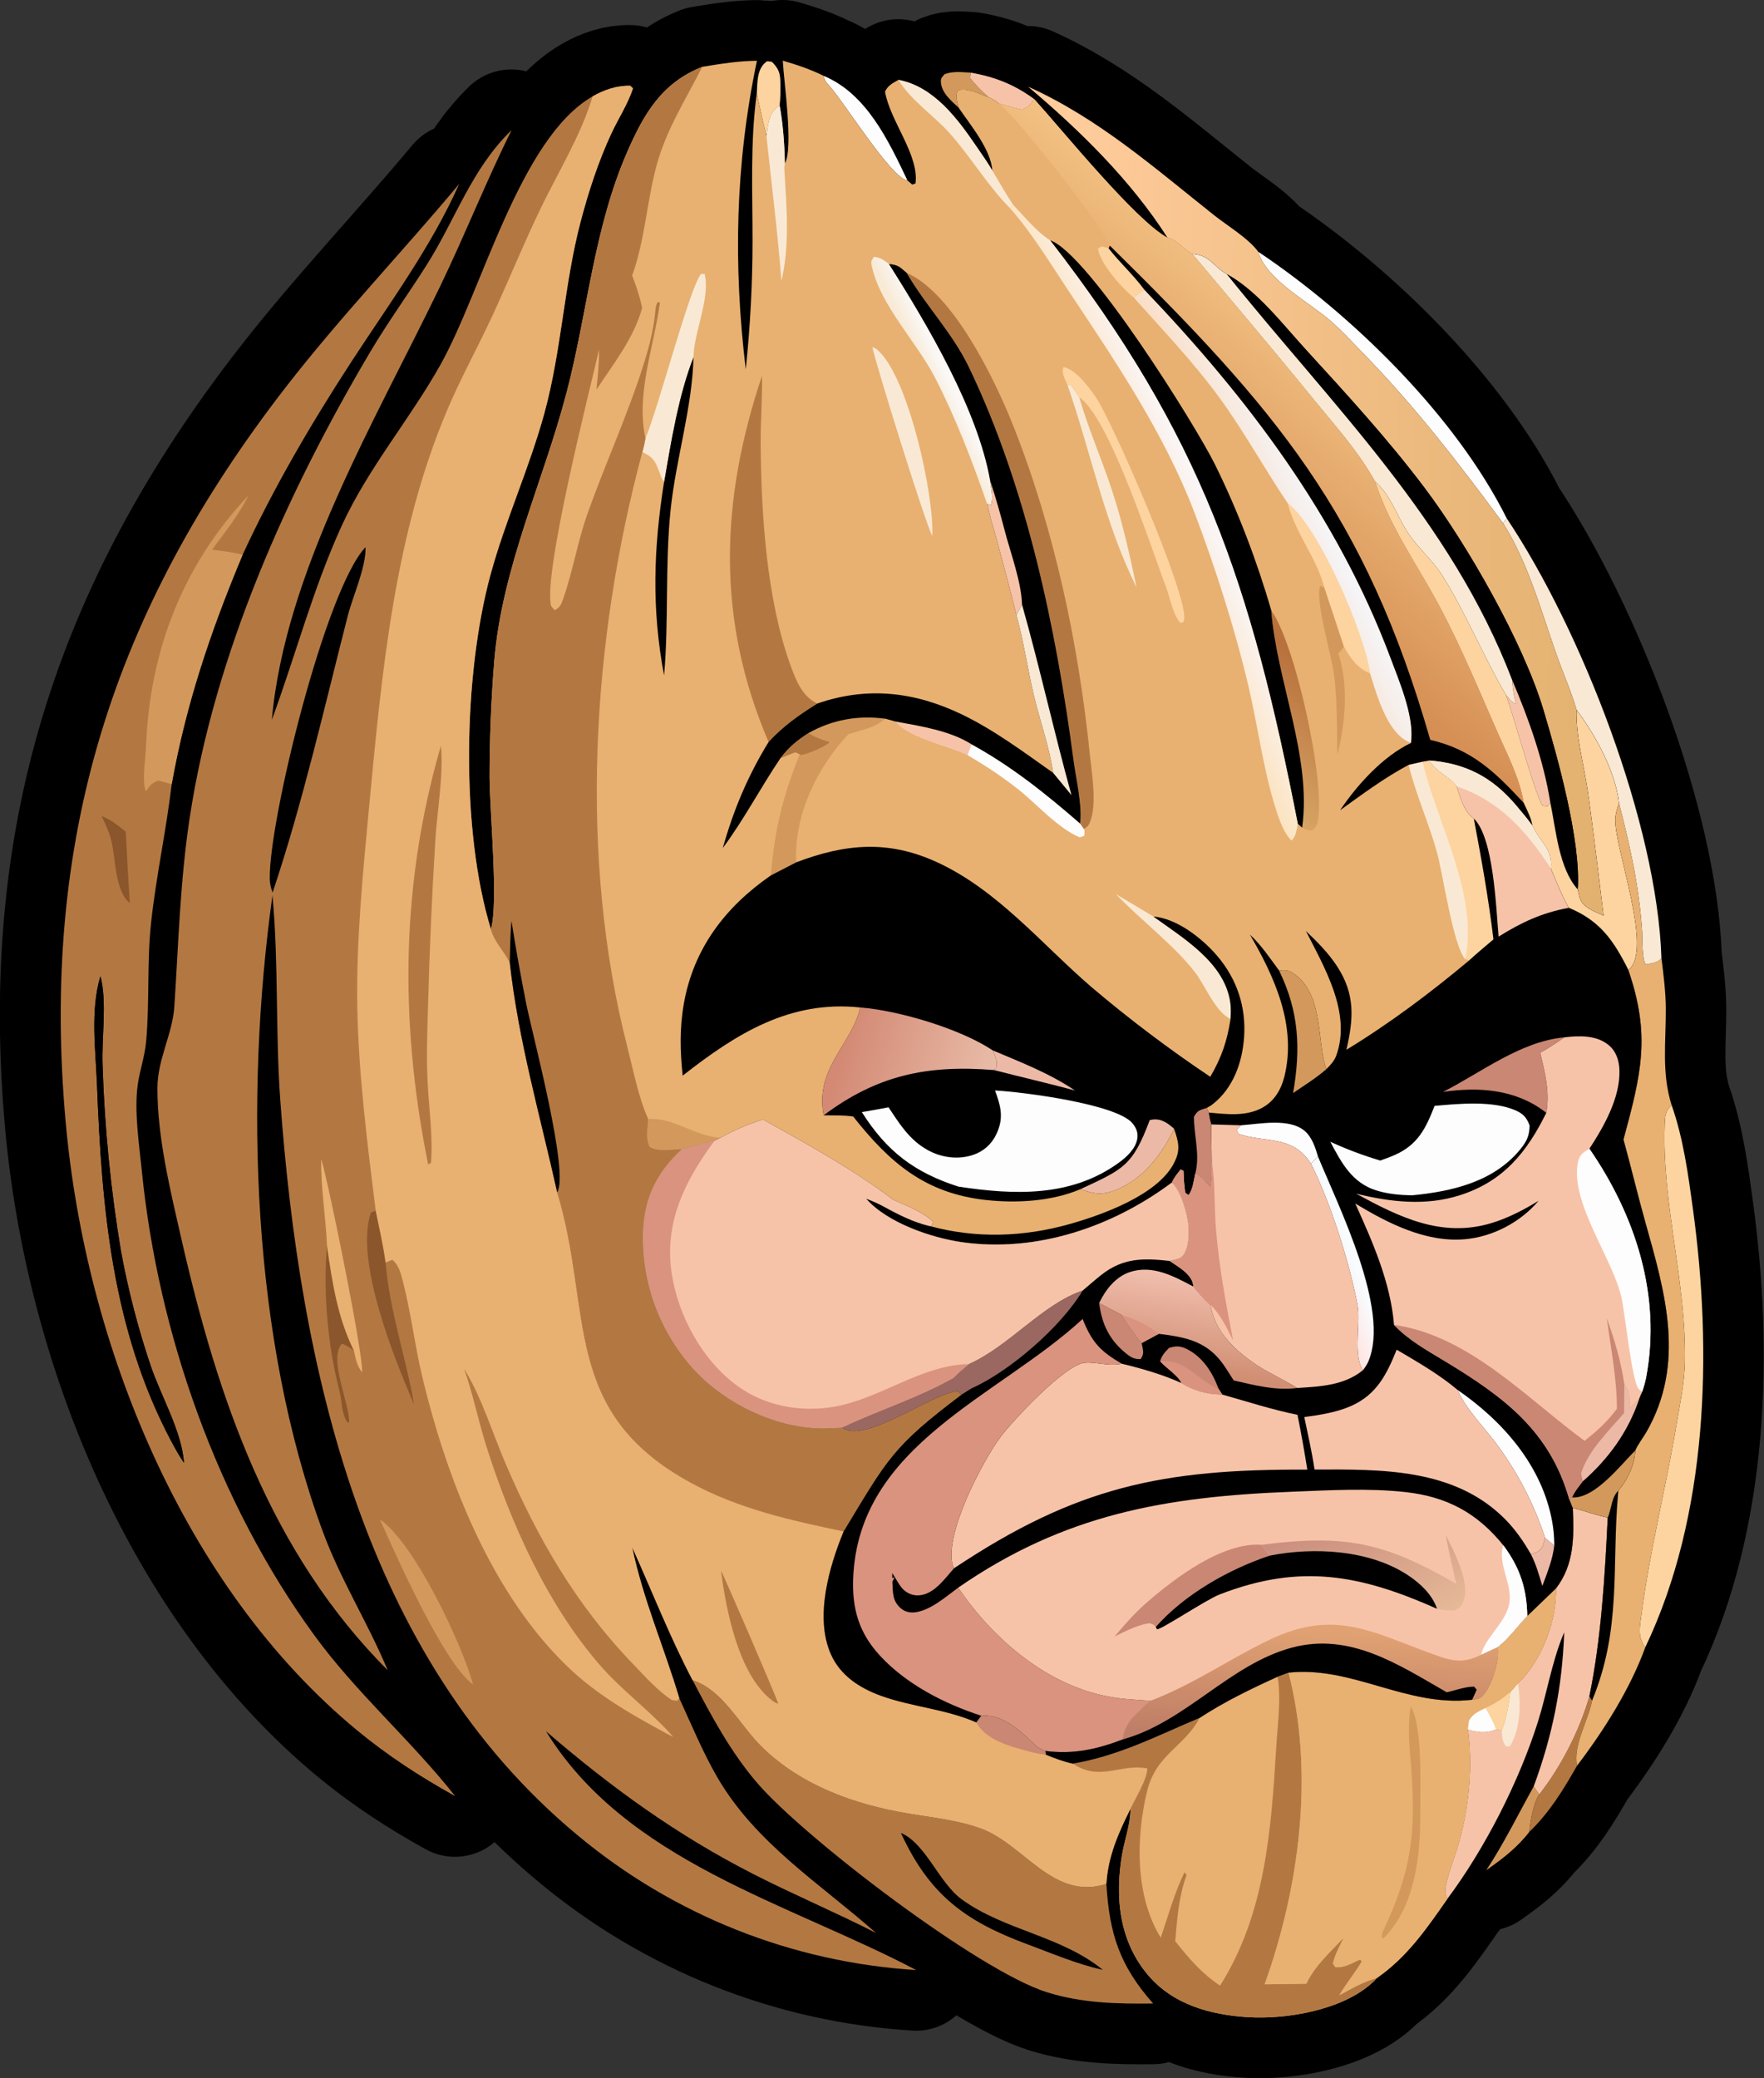 <?xml version="1.0" encoding="UTF-8" standalone="no"?>
<svg
   width="363.403"
   height="428.129"
   version="1.1"
   id="svg189"
   sodipodi:docname="Leonardo_Phoenix_Image_is_a_digital_cartoon_illustration_featu_0.svg"
   inkscape:version="1.3 (0e150ed6c4, 2023-07-21)"
   xmlns:inkscape="http://www.inkscape.org/namespaces/inkscape"
   xmlns:sodipodi="http://sodipodi.sourceforge.net/DTD/sodipodi-0.dtd"
   xmlns:xlink="http://www.w3.org/1999/xlink"
   xmlns="http://www.w3.org/2000/svg"
   xmlns:svg="http://www.w3.org/2000/svg">
  <rect width="100%" height="100%" fill="#333333" stroke="none"/>
  <sodipodi:namedview
     id="namedview189"
     pagecolor="#ffffff"
     bordercolor="#000000"
     borderopacity="0.25"
     inkscape:showpageshadow="2"
     inkscape:pageopacity="0.0"
     inkscape:pagecheckerboard="0"
     inkscape:deskcolor="#d1d1d1"
     inkscape:zoom="0.578125"
     inkscape:cx="512"
     inkscape:cy="512"
     inkscape:window-width="1440"
     inkscape:window-height="830"
     inkscape:window-x="-6"
     inkscape:window-y="-6"
     inkscape:window-maximized="1"
     inkscape:current-layer="svg189" />
  <path
     id="path4"
     d="m 161.219,12.5 c 0.225,4.399 2.228,17.864 0.432,21.197 -0.075,-3.956 -0.387,-8.113 -1.082,-12.008 0.202,-1.509 0.173,-3.08 0.16,-4.602 -0.017,-1.948 -0.315,-2.928 -1.75,-4.352 -0.972,-0.084 -0.869,-0.302 -1.457,0.24 -1.644,1.518 -1.529,4.139 -1.654,6.205 -1.385,10.115 -0.873,20.252 -0.881,30.43 -0.007,8.926 -0.473,17.602 -1.396,26.48 -2.596,-21.556 -2.158,-42.292 2.301,-63.572 -3.83,0.034 -7.488,0.625 -11.26,1.25 -8.376,3.307 -12.061,9.742 -15.473,17.566 -6.885,15.791 -8.137,32.868 -12.432,49.357 -4.838,18.577 -13.357,36.153 -14.949,55.498 -0.645,7.975 -0.966,15.963 -0.963,23.965 0.034,7.208 1.866,25.814 0.277,31.271 -6.265,-20.364 -5.716,-52.366 -0.09,-73.016 3.075,-11.286 7.994,-21.961 11.088,-33.24 3.568,-13.011 4.064,-26.551 7.506,-39.598 1.615,-6.122 3.648,-12.373 6.33,-18.127 1.449,-3.107 3.363,-5.977 4.43,-9.246 l -0.555,-0.531 c -2.746,-0.081 -5.401,0.835 -7.76,2.186 -15.027,8.632 -22.735,39.955 -31.371,55.332 -6.328,11.268 -14.882,21.257 -20.281,33.049 -5.941,12.976 -9.513,26.721 -14.432,40.062 2.733,-30.567 21.414,-61.812 34.629,-89.211 5.141,-10.66 9.497,-21.67 14.754,-32.277 -8.281,8.055 -11.461,18.257 -17.494,27.795 -3.823,6.045 -8.03,11.834 -11.676,17.994 -17.186,29.043 -32.058,62.364 -37.145,95.953 -1.959,12.926 -2.293,25.707 -3.141,38.709 -0.378,5.784 -3.471,10.912 -3.496,16.846 -0.043,10.136 2.683,21.23 4.93,31.086 7.476,32.792 18.211,64.523 42.51,88.889 -4.04,-9.702 -9.675,-18.571 -13.332,-28.459 -14.732,-39.824 -16.192,-89.473 -10.41,-131.174 1.304,14.015 0.585,28.18 1.615,42.229 4.008,54.684 16.89,114.604 61.197,151.359 1.222,1.021 2.463,2.017 3.725,2.988 1.261,0.972 2.541,1.919 3.84,2.84 1.299,0.921 2.615,1.816 3.949,2.686 1.335,0.869 2.685,1.71 4.053,2.525 1.368,0.815 2.752,1.605 4.15,2.365 1.399,0.761 2.812,1.493 4.24,2.197 1.428,0.705 2.87,1.382 4.324,2.029 1.455,0.647 2.921,1.264 4.4,1.854 1.479,0.589 2.969,1.149 4.471,1.68 1.501,0.53 3.014,1.031 4.535,1.502 1.521,0.47 3.049,0.91 4.588,1.32 1.539,0.409 3.085,0.788 4.639,1.137 1.553,0.349 3.115,0.666 4.682,0.953 1.566,0.287 3.136,0.543 4.713,0.768 1.576,0.224 3.156,0.416 4.74,0.578 1.584,0.162 3.17,0.292 4.76,0.391 -26.511,-13.914 -59.719,-22.329 -76.271,-49.199 13.434,11.572 26.9,21.35 42.709,29.42 8.323,4.249 16.95,7.88 25.27,12.133 -11.582,-10.242 -24.942,-18.56 -32.818,-32.297 -2.929,-5.109 -5.23,-10.701 -7.695,-16.047 -3.121,-10.47 -7.479,-20.385 -9.713,-31.129 4.153,9.168 7.759,18.479 12.455,27.402 3.851,7.363 7.876,14.857 13.318,21.188 9.655,11.232 45.59,38.711 59.701,43.109 7.216,2.25 14.362,2.396 21.859,2.318 -6.923,-7.832 -9.015,-14.36 -9.643,-24.646 -0.691,0.219 -1.363,0.379 -2.016,0.484 -0.653,0.106 -1.288,0.158 -1.906,0.162 -0.619,0.004 -1.222,-0.041 -1.811,-0.127 -0.589,-0.086 -1.162,-0.214 -1.725,-0.379 0.562,0.165 1.136,0.292 1.725,0.379 0.589,0.086 1.192,0.131 1.811,0.127 0.619,-0.004 1.253,-0.056 1.906,-0.162 0.653,-0.106 1.324,-0.265 2.016,-0.484 0.327,-5.615 2.478,-10.511 4.967,-15.461 -0.01,0.276 -0.017,0.552 -0.031,0.828 -0.139,2.751 -1.154,5.582 -1.641,8.303 -0.198,1.105 -0.359,2.215 -0.475,3.328 -0.811,7.789 0.515,15.64 5.83,21.854 3.233,3.78 7.439,6.006 12.006,7.262 1.827,0.502 3.712,0.85 5.615,1.078 0.952,0.114 1.907,0.198 2.863,0.258 2.981,0.186 6.441,0.031 9.926,-0.525 5.807,-0.928 11.684,-2.968 15.523,-6.391 0.677,-0.604 0.613,-0.56 1.117,-1.127 0.785,-0.545 1.534,-1.111 2.252,-1.699 5.027,-4.116 8.538,-9.241 12.311,-14.645 7.729,-10.338 14.769,-24.181 18.648,-36.473 1.858,-5.888 2.834,-12.153 5.176,-17.865 0.077,-0.186 0.157,-0.37 0.236,-0.555 -0.408,11.246 -2.386,21.174 -6.283,31.738 -3.185,5.729 -6.161,11.795 -9.768,17.262 3.343,-2.351 6.342,-4.606 8.857,-7.887 4.099,-3.908 7.061,-8.739 9.828,-13.627 -0.104,-0.541 -0.147,-1.092 -0.141,-1.646 0.007,-0.555 0.063,-1.116 0.156,-1.68 0.093,-0.564 0.223,-1.13 0.379,-1.699 0.156,-0.569 0.338,-1.139 0.531,-1.709 0.388,-1.139 0.827,-2.277 1.223,-3.395 -0.396,1.118 -0.835,2.255 -1.223,3.395 -0.194,0.57 -0.376,1.14 -0.531,1.709 -0.156,0.569 -0.286,1.135 -0.379,1.699 -0.093,0.564 -0.149,1.125 -0.156,1.68 -0.007,0.555 0.037,1.105 0.141,1.646 5.503,-7.217 10.974,-15.857 14.061,-24.391 12.989,-27.178 13.84,-60.923 9.828,-90.25 -0.98,-7.156 -1.985,-14.625 -4.395,-21.449 -2.092,-6.58 -1.17,-12.984 -1.199,-19.779 -0.014,-3.489 -0.458,-7.023 -0.902,-10.482 -0.872,-27.594 -16.542,-67.723 -31.857,-90.602 -10.541,-21.118 -31.748,-41.921 -51.211,-54.947 -1.959,-2.723 -6.378,-5.37 -9.096,-7.529 -12.262,-9.739 -23.863,-19.987 -38.299,-26.467 10.701,9.036 21.157,19.299 28.725,31.127 -6.577,-3.534 -21.48,-21.933 -27.479,-28.578 -4.005,-2.961 -8.165,-4.607 -13.072,-5.445 -1.804,-0.087 -3.689,-0.355 -5.398,0.328 -0.497,0.625 -0.796,0.72 -0.752,1.582 0.115,2.222 2.109,3.883 3.641,5.289 -0.163,-0.708 -0.327,-1.239 -0.396,-1.768 -0.035,-0.264 -0.045,-0.529 -0.019,-0.814 0.025,-0.286 0.086,-0.594 0.195,-0.945 0.487,-0.171 1.01,-0.212 1.549,-0.168 0.539,0.044 1.095,0.173 1.65,0.346 0.833,0.259 1.664,0.615 2.434,0.922 -0.783,-0.311 -1.584,-0.658 -2.434,-0.922 -0.555,-0.173 -1.111,-0.302 -1.65,-0.346 -0.539,-0.044 -1.061,-0.003 -1.549,0.168 -0.11,0.351 -0.17,0.659 -0.195,0.945 -0.025,0.286 -0.015,0.55 0.019,0.814 0.069,0.529 0.234,1.059 0.396,1.768 2.46,3.64 6.632,8.553 6.959,12.973 -0.999,-1.704 -2.169,-3.341 -3.281,-4.973 -3.933,-5.771 -8.803,-12.335 -16.057,-13.707 -1.203,0.684 -2.141,1.104 -2.77,2.412 1.016,6.059 7.046,13.004 6.277,18.914 l -0.67,0.244 -0.992,-0.859 c -3.902,-8.192 -8.422,-17.86 -17.264,-21.551 -2.772,-1.346 -5.46,-2.265 -8.416,-3.117 z m 9.477,5.045 c 0.778,0.849 1.976,2.477 3.385,4.447 -1.409,-1.971 -2.607,-3.599 -3.385,-4.447 z m 32.896,2.477 c 0.865,0.357 1.463,0.731 2.189,1.32 -0.726,-0.59 -1.324,-0.963 -2.189,-1.32 z m -45.084,4.43 c -0.068,0.211 -0.128,0.43 -0.182,0.66 -0.053,0.231 -0.102,0.472 -0.146,0.727 0.045,-0.255 0.093,-0.496 0.146,-0.727 0.053,-0.231 0.113,-0.45 0.182,-0.66 z m -0.455,2.193 c -0.069,0.477 -0.132,0.955 -0.188,1.434 0.056,-0.479 0.119,-0.957 0.188,-1.434 z m -63.498,11.246 c -11.716,14.046 -24.551,27.442 -35.729,41.873 -35.734,46.137 -50.621,93.353 -45.312,151.707 4.132,45.412 24.117,95.349 60,124.988 6.352,5.247 13.022,9.573 20.211,13.561 -9.163,-11.607 -20.334,-21.194 -29.094,-33.238 -19.895,-27.355 -32.128,-62.147 -35.473,-95.709 -0.552,-5.539 -1.579,-12.035 -0.836,-17.535 0.406,-2.999 1.448,-5.845 1.727,-8.875 0.748,-8.12 0.155,-16.278 1.018,-24.418 1.021,-9.621 3.133,-19.076 4.254,-28.684 2.958,-16.6 8.111,-31.76 14.617,-47.275 6.397,-13.835 14.197,-27.164 22.523,-39.939 7.685,-11.792 16.379,-23.558 22.094,-36.455 z m 177.494,26.594 c 0.666,0.502 1.289,0.992 1.848,1.473 -0.559,-0.481 -1.182,-0.971 -1.848,-1.473 z m 8.719,8.283 c 1.33,1.361 2.638,2.738 3.924,4.129 -1.286,-1.391 -2.594,-2.768 -3.924,-4.129 z m 15.018,16.998 c 2.374,2.931 4.698,5.904 6.992,8.908 2.294,3.004 4.558,6.04 6.814,9.098 0.646,1.019 1.252,2.064 1.824,3.127 0.572,1.063 1.11,2.145 1.621,3.244 -0.511,-1.099 -1.049,-2.181 -1.621,-3.244 -0.572,-1.063 -1.178,-2.108 -1.824,-3.127 -2.256,-3.058 -4.52,-6.093 -6.814,-9.098 -2.294,-3.004 -4.618,-5.978 -6.992,-8.908 z m -18.518,0.686 c 1.078,1.369 2.124,2.763 3.119,4.203 -0.995,-1.44 -2.041,-2.834 -3.119,-4.203 z m 38.551,30.439 c 0.848,2.288 1.634,4.604 2.406,6.914 -0.773,-2.31 -1.558,-4.626 -2.406,-6.914 z m 15.611,36.977 c 0.344,0.845 0.656,1.695 0.93,2.545 -0.274,-0.849 -0.586,-1.7 -0.93,-2.545 z m 3.688,14.178 c 0.508,2.181 0.976,4.353 1.391,6.535 0.414,2.182 0.776,4.373 1.072,6.592 -0.296,-2.219 -0.658,-4.41 -1.072,-6.592 -0.414,-2.182 -0.883,-4.354 -1.391,-6.535 z m -8.781,14.398 c 0.357,0.339 0.783,0.632 1.238,0.895 -0.455,-0.262 -0.881,-0.556 -1.238,-0.895 z m 6.785,9.207 c 0.787,1.274 1.527,2.661 2.281,4.166 0.582,1.688 1.059,3.287 1.443,4.822 0.384,1.535 0.675,3.005 0.881,4.432 0.206,1.426 0.327,2.809 0.373,4.17 0.046,1.361 0.017,2.701 -0.076,4.041 0.093,-1.34 0.123,-2.68 0.076,-4.041 -0.046,-1.361 -0.168,-2.744 -0.373,-4.17 -0.206,-1.426 -0.497,-2.896 -0.881,-4.432 -0.384,-1.535 -0.861,-3.135 -1.443,-4.822 -0.754,-1.505 -1.494,-2.892 -2.281,-4.166 z M 21.119,214.916 c -0.058,1.558 -0.09,3.071 -0.033,4.49 0.102,3.227 0.257,6.448 0.467,9.664 0.21,3.216 0.473,6.426 0.791,9.631 0.318,3.205 0.69,6.405 1.115,9.6 0.426,3.194 0.904,6.383 1.438,9.566 0.369,1.999 0.775,3.988 1.215,5.969 0.44,1.98 0.914,3.952 1.424,5.914 0.51,1.962 1.055,3.915 1.635,5.859 0.58,1.944 1.196,3.879 1.846,5.805 0.518,1.53 1.18,3.144 1.887,4.805 -0.707,-1.66 -1.368,-3.275 -1.887,-4.805 -0.65,-1.926 -1.266,-3.861 -1.846,-5.805 -0.58,-1.944 -1.125,-3.897 -1.635,-5.859 -0.51,-1.962 -0.984,-3.934 -1.424,-5.914 -0.44,-1.98 -0.845,-3.97 -1.215,-5.969 -0.533,-3.184 -1.012,-6.372 -1.438,-9.566 -0.426,-3.194 -0.798,-6.395 -1.115,-9.6 -0.318,-3.205 -0.581,-6.415 -0.791,-9.631 -0.21,-3.216 -0.365,-6.438 -0.467,-9.664 -0.057,-1.419 -0.025,-2.932 0.033,-4.49 z M 336.762,225.494 c -0.629,2.855 -1.44,5.887 -2.355,9.268 0.916,-3.381 1.727,-6.412 2.355,-9.268 z m 6.168,42.656 c 0.306,1.812 0.543,3.62 0.682,5.424 -0.139,-1.804 -0.375,-3.612 -0.682,-5.424 z m 3.555,0.295 c 0.209,2.036 0.375,4.073 0.479,6.111 -0.103,-2.038 -0.27,-4.075 -0.479,-6.111 z m 0.576,12.232 c -0.024,1.074 -0.101,2.156 -0.215,3.242 0.114,-1.086 0.191,-2.168 0.215,-3.242 z m -1.758,12.971 c -0.54,3.233 -1.153,6.468 -1.797,9.705 0.643,-3.237 1.256,-6.472 1.797,-9.705 z m -21.336,17 c 0.066,1.482 0.119,2.947 0.104,4.391 0.015,-1.444 -0.037,-2.909 -0.104,-4.391 z m 0.021,6.539 c -0.05,0.71 -0.123,1.412 -0.229,2.107 -0.106,0.696 -0.243,1.384 -0.42,2.064 -0.177,0.68 -0.393,1.351 -0.654,2.014 -0.262,0.662 -0.569,1.316 -0.93,1.959 -0.361,0.643 -0.775,1.276 -1.25,1.898 0.475,-0.622 0.889,-1.255 1.25,-1.898 0.361,-0.643 0.668,-1.296 0.93,-1.959 0.262,-0.662 0.478,-1.334 0.654,-2.014 0.177,-0.68 0.314,-1.369 0.42,-2.064 0.106,-0.696 0.179,-1.398 0.229,-2.107 z m 3.398,32.26 c -0.255,0.885 -0.535,1.773 -0.842,2.662 -0.306,0.889 -0.637,1.781 -0.992,2.668 -0.355,0.887 -0.733,1.77 -1.133,2.648 -0.399,0.878 -0.821,1.75 -1.262,2.611 -0.44,0.862 -0.899,1.714 -1.377,2.553 -0.478,0.838 -0.973,1.663 -1.484,2.471 -0.511,0.808 -1.039,1.6 -1.58,2.371 -0.541,0.771 -1.097,1.522 -1.664,2.248 0.567,-0.727 1.123,-1.477 1.664,-2.248 0.541,-0.771 1.069,-1.563 1.58,-2.371 0.511,-0.808 1.007,-1.632 1.484,-2.471 0.478,-0.838 0.937,-1.691 1.377,-2.553 0.44,-0.862 0.862,-1.733 1.262,-2.611 0.399,-0.878 0.778,-1.761 1.133,-2.648 0.355,-0.887 0.686,-1.778 0.992,-2.668 0.306,-0.889 0.587,-1.777 0.842,-2.662 z m -173.703,6.738 c 1.07,1.349 2.153,2.649 3.312,3.773 1.022,0.992 2.085,1.921 3.188,2.789 1.102,0.869 2.242,1.676 3.414,2.43 1.172,0.753 2.376,1.451 3.607,2.098 1.232,0.646 2.492,1.242 3.773,1.789 1.282,0.547 2.586,1.046 3.908,1.502 1.322,0.456 2.662,0.869 4.014,1.242 1.352,0.373 2.716,0.706 4.088,1.004 -1.372,-0.298 -2.736,-0.631 -4.088,-1.004 -1.352,-0.373 -2.692,-0.786 -4.014,-1.242 -1.322,-0.456 -2.626,-0.955 -3.908,-1.502 -1.282,-0.547 -2.542,-1.143 -3.773,-1.789 -1.232,-0.646 -2.435,-1.344 -3.607,-2.098 -1.172,-0.753 -2.312,-1.561 -3.414,-2.43 -1.102,-0.869 -2.165,-1.797 -3.188,-2.789 -1.159,-1.125 -2.243,-2.425 -3.312,-3.773 z m 148.668,0.109 c 0.13,0.928 0.233,1.873 0.307,2.832 -0.073,-0.959 -0.176,-1.904 -0.307,-2.832 z m -67.996,7.826 c 0.639,0.007 1.294,0.064 1.969,0.193 -0.015,0.581 -0.175,1.253 -0.424,1.969 -0.249,0.716 -0.586,1.477 -0.953,2.234 0.367,-0.757 0.705,-1.518 0.953,-2.234 0.249,-0.716 0.409,-1.388 0.424,-1.969 -0.675,-0.13 -1.33,-0.186 -1.969,-0.193 z m -1.875,0.105 c -1.226,0.141 -2.411,0.391 -3.596,0.572 1.185,-0.181 2.37,-0.432 3.596,-0.572 z m 83.449,8.105 c -0.1,0.344 -0.193,0.696 -0.277,1.053 -0.084,0.356 -0.16,0.716 -0.229,1.072 0.069,-0.356 0.144,-0.716 0.229,-1.072 0.084,-0.356 0.177,-0.709 0.277,-1.053 z m -107.725,7.939 c 1.995,1.5 3.925,3.163 5.918,4.615 0.996,0.726 2.008,1.4 3.053,1.975 -1.044,-0.575 -2.056,-1.248 -3.053,-1.975 -1.993,-1.452 -3.923,-3.115 -5.918,-4.615 z"
     style="fill:#8b0000;fill-opacity:1;stroke:#000000;stroke-width:25;stroke-linecap:round;stroke-linejoin:round;stroke-dasharray:none;stroke-opacity:1" />
  <defs
     id="defs14">
    <linearGradient
       inkscape:collect="always"
       xlink:href="#gradient_2"
       id="linearGradient12"
       gradientUnits="userSpaceOnUse"
       x1="650.097"
       y1="147.656"
       x2="538.903"
       y2="146.84"
       gradientTransform="translate(338.465,383.967)" />
    <linearGradient
       inkscape:collect="always"
       xlink:href="#gradient_5"
       id="linearGradient13"
       gradientUnits="userSpaceOnUse"
       x1="595.086"
       y1="182.958"
       x2="579.763"
       y2="206.272"
       gradientTransform="translate(338.465,383.967)" />
    <linearGradient
       inkscape:collect="always"
       xlink:href="#gradient_6"
       id="linearGradient14"
       gradientUnits="userSpaceOnUse"
       x1="511.997"
       y1="121.985"
       x2="515.467"
       y2="120.361"
       gradientTransform="translate(338.465,383.967)" />
    <linearGradient
       inkscape:collect="always"
       xlink:href="#gradient_7"
       id="linearGradient15"
       gradientUnits="userSpaceOnUse"
       x1="578.917"
       y1="151.012"
       x2="590.359"
       y2="145.374"
       gradientTransform="translate(338.465,383.967)" />
    <linearGradient
       inkscape:collect="always"
       xlink:href="#gradient_8"
       id="linearGradient16"
       gradientUnits="userSpaceOnUse"
       x1="558.767"
       y1="153.049"
       x2="569.372"
       y2="148.33"
       gradientTransform="translate(338.465,383.967)" />
    <linearGradient
       inkscape:collect="always"
       xlink:href="#gradient_9"
       id="linearGradient17"
       gradientUnits="userSpaceOnUse"
       x1="566.232"
       y1="153.631"
       x2="596.651"
       y2="116.13"
       gradientTransform="translate(338.465,383.967)" />
    <linearGradient
       inkscape:collect="always"
       xlink:href="#gradient_10"
       id="linearGradient18"
       gradientUnits="userSpaceOnUse"
       x1="493.449"
       y1="259.544"
       x2="523.415"
       y2="267.773"
       gradientTransform="translate(338.465,383.967)" />
    <linearGradient
       inkscape:collect="always"
       xlink:href="#gradient_11"
       id="linearGradient19"
       gradientUnits="userSpaceOnUse"
       x1="595.605"
       y1="308.118"
       x2="600.726"
       y2="306.262"
       gradientTransform="translate(338.465,383.967)" />
    <linearGradient
       inkscape:collect="always"
       xlink:href="#gradient_12"
       id="linearGradient20"
       gradientUnits="userSpaceOnUse"
       x1="565.311"
       y1="325.245"
       x2="567.909"
       y2="306.589"
       gradientTransform="translate(338.465,383.967)" />
    <linearGradient
       inkscape:collect="always"
       xlink:href="#gradient_13"
       id="linearGradient21"
       gradientUnits="userSpaceOnUse"
       x1="596.74"
       y1="354.777"
       x2="607.443"
       y2="379.039"
       gradientTransform="translate(338.465,383.967)" />
    <linearGradient
       inkscape:collect="always"
       xlink:href="#gradient_14"
       id="linearGradient22"
       gradientUnits="userSpaceOnUse"
       x1="589.62"
       y1="400.637"
       x2="590.638"
       y2="378.166"
       gradientTransform="translate(338.465,383.967)" />
  </defs>
  <defs
     id="defs18" />
  <defs
     id="defs46">
    <linearGradient
       id="gradient_2"
       gradientUnits="userSpaceOnUse"
       x1="650.097"
       y1="147.656"
       x2="538.903"
       y2="146.84">
      <stop
         offset="0"
         stop-color="#E3B16F"
         id="stop45" />
      <stop
         offset="1"
         stop-color="#FFCC9C"
         id="stop46" />
    </linearGradient>
  </defs>
  <defs
     id="defs92" />
  <defs
     id="defs94" />
  <defs
     id="defs130">
    <linearGradient
       id="gradient_5"
       gradientUnits="userSpaceOnUse"
       x1="595.086"
       y1="182.958"
       x2="579.763"
       y2="206.272">
      <stop
         offset="0"
         stop-color="#B8713D"
         id="stop129" />
      <stop
         offset="1"
         stop-color="#D6A363"
         id="stop130" />
    </linearGradient>
  </defs>
  <defs
     id="defs132">
    <linearGradient
       id="gradient_6"
       gradientUnits="userSpaceOnUse"
       x1="511.997"
       y1="121.985"
       x2="515.467"
       y2="120.361">
      <stop
         offset="0"
         stop-color="#F8EAD5"
         id="stop131" />
      <stop
         offset="1"
         stop-color="#FAF7F5"
         id="stop132" />
    </linearGradient>
  </defs>
  <defs
     id="defs137">
    <linearGradient
       id="gradient_7"
       gradientUnits="userSpaceOnUse"
       x1="578.917"
       y1="151.012"
       x2="590.359"
       y2="145.374">
      <stop
         offset="0"
         stop-color="#FADFC8"
         id="stop136" />
      <stop
         offset="1"
         stop-color="#F5F4F6"
         id="stop137" />
    </linearGradient>
  </defs>
  <defs
     id="defs141">
    <linearGradient
       id="gradient_8"
       gradientUnits="userSpaceOnUse"
       x1="558.767"
       y1="153.049"
       x2="569.372"
       y2="148.33">
      <stop
         offset="0"
         stop-color="#FCE4C3"
         id="stop140" />
      <stop
         offset="1"
         stop-color="#FAF5F6"
         id="stop141" />
    </linearGradient>
  </defs>
  <defs
     id="defs145">
    <linearGradient
       id="gradient_9"
       gradientUnits="userSpaceOnUse"
       x1="566.232"
       y1="153.631"
       x2="596.651"
       y2="116.13">
      <stop
         offset="0"
         stop-color="#D58E53"
         id="stop144" />
      <stop
         offset="1"
         stop-color="#F2C082"
         id="stop145" />
    </linearGradient>
  </defs>
  <defs
     id="defs151">
    <linearGradient
       id="gradient_10"
       gradientUnits="userSpaceOnUse"
       x1="493.449"
       y1="259.544"
       x2="523.415"
       y2="267.773">
      <stop
         offset="0"
         stop-color="#D38974"
         id="stop150" />
      <stop
         offset="1"
         stop-color="#E8BBA7"
         id="stop151" />
    </linearGradient>
  </defs>
  <defs
     id="defs163">
    <linearGradient
       id="gradient_11"
       gradientUnits="userSpaceOnUse"
       x1="595.605"
       y1="308.118"
       x2="600.726"
       y2="306.262">
      <stop
         offset="0"
         stop-color="#FFE6E5"
         id="stop162" />
      <stop
         offset="1"
         stop-color="#F8FCFE"
         id="stop163" />
    </linearGradient>
  </defs>
  <defs
     id="defs167">
    <linearGradient
       id="gradient_12"
       gradientUnits="userSpaceOnUse"
       x1="565.311"
       y1="325.245"
       x2="567.909"
       y2="306.589">
      <stop
         offset="0"
         stop-color="#D08E73"
         id="stop166" />
      <stop
         offset="1"
         stop-color="#F0BDAC"
         id="stop167" />
    </linearGradient>
  </defs>
  <defs
     id="defs186">
    <linearGradient
       id="gradient_13"
       gradientUnits="userSpaceOnUse"
       x1="596.74"
       y1="354.777"
       x2="607.443"
       y2="379.039">
      <stop
         offset="0"
         stop-color="#CB8F7F"
         id="stop185" />
      <stop
         offset="1"
         stop-color="#E5B897"
         id="stop186" />
    </linearGradient>
  </defs>
  <defs
     id="defs188">
    <linearGradient
       id="gradient_14"
       gradientUnits="userSpaceOnUse"
       x1="589.62"
       y1="400.637"
       x2="590.638"
       y2="378.166">
      <stop
         offset="0"
         stop-color="#BF7E67"
         id="stop187" />
      <stop
         offset="1"
         stop-color="#E1A273"
         id="stop188" />
    </linearGradient>
  </defs>
  <g
     id="g22"
     transform="translate(-658.891,-426.715)">
    <path
       fill="#d3995c"
       d="m 856.366,448.881 c -1.532,-1.406 -3.527,-3.067 -3.642,-5.288 -0.044,-0.862 0.255,-0.957 0.752,-1.582 1.709,-0.683 3.595,-0.416 5.399,-0.329 l -0.144,1.07 c 1.148,1.502 2.389,2.726 3.794,3.987 -1.927,-0.69 -4.43,-2.067 -6.38,-1.384 -0.438,1.406 -0.104,2.11 0.221,3.527 z"
       id="path4-3" />
    <path
       fill="#d3995c"
       d="m 965.087,811.988 c 3.607,-5.467 6.582,-11.533 9.767,-17.262 l 1.133,1.67 c -1.2,1.808 -1.852,5.505 -2.044,7.706 -2.515,3.281 -5.513,5.535 -8.856,7.886 z"
       id="path5-1" />
    <path
       fill="#f7c3a8"
       d="m 858.875,441.681 c 4.907,0.838 9.067,2.485 13.072,5.446 -0.903,1.228 -1.047,1.616 -2.508,2.179 -1.634,-0.304 -3.126,-0.839 -4.724,-1.247 -0.726,-0.59 -1.325,-0.963 -2.19,-1.32 -1.405,-1.261 -2.646,-2.485 -3.794,-3.987 z"
       id="path6-0" />
    <path
       fill="#fdd49f"
       d="m 814.801,445.899 c 0.125,-2.066 0.011,-4.688 1.655,-6.206 0.588,-0.543 0.485,-0.324 1.457,-0.24 1.435,1.424 1.732,2.404 1.749,4.352 0.013,1.522 0.043,3.093 -0.159,4.602 -1.854,1.405 -2.182,2.687 -2.517,4.955 q -0.103,0.715 -0.187,1.433 -1.094,-4.427 -1.998,-8.896 z"
       id="path7-7" />
    <path
       fill="#fefdfe"
       d="m 828.569,442.334 c 8.842,3.691 13.361,13.358 17.263,21.55 -3.275,-0.359 -13.089,-16.229 -16.202,-19.624 -0.6,-0.654 -0.886,-1.018 -1.061,-1.927 z"
       id="path10-2" />
    <path
       fill="#b37842"
       d="m 975.987,796.396 c 4.539,-5.812 8.298,-13.154 10.334,-20.232 l 0.556,0.902 c -0.842,4.253 -3.936,9.076 -3.106,13.408 -2.767,4.888 -5.729,9.72 -9.828,13.628 0.192,-2.201 0.844,-5.898 2.044,-7.706 z"
       id="path12-1" />
    <path
       fill="#fefdfe"
       d="m 918.095,478.575 c 19.463,13.027 40.67,33.828 51.211,54.946 l -0.78,0.968 c -9.026,-12.231 -18.185,-24.116 -28.824,-35.004 -2.238,-2.29 -4.446,-4.723 -6.871,-6.81 -4.472,-3.848 -13.039,-8.308 -14.736,-14.1 z"
       id="path17-4" />
    <path
       fill="#f9e9d4"
       d="m 969.306,533.521 c 15.315,22.879 30.986,63.008 31.858,90.602 -0.697,0.985 -2.03,0.995 -3.182,1.284 -0.845,-0.697 -0.707,-5.503 -0.79,-6.762 -0.61,-9.163 -2.469,-17.608 -4.772,-26.47 -0.741,-6.6 -4.822,-13.95 -8.724,-19.177 -1.144,-3.909 -2.858,-7.75 -4.211,-11.601 -3.179,-9.049 -5.791,-18.755 -10.959,-26.908 z"
       id="path23-3" />
    <path
       fill="#fdd49f"
       d="m 997.833,766.084 c -1.647,-2.142 -1.102,-4.271 -0.771,-6.842 1.671,-12.971 5.013,-25.946 7.175,-38.877 0.709,-4.239 1.663,-8.674 1.758,-12.971 0.362,-16.331 -4.727,-32.56 -4.162,-48.804 0.064,-1.84 0.049,-2.93 1.432,-4.205 2.41,6.824 3.416,14.294 4.396,21.45 4.012,29.327 3.161,63.071 -9.828,90.249 z"
       id="path32-0" />
    <path
       fill="#f7c3a8"
       d="m 982.9,737.365 c 2.41,0.561 4.802,1.521 7.199,1.979 -0.596,12.151 -1.328,24.886 -3.778,36.82 -2.036,7.078 -5.795,14.42 -10.334,20.232 l -1.133,-1.67 c 3.897,-10.564 5.875,-20.492 6.283,-31.738 -0.079,0.185 -0.16,0.37 -0.237,0.556 -2.342,5.712 -3.318,11.977 -5.176,17.865 -3.879,12.292 -10.919,26.134 -18.648,36.472 -0.363,-0.806 -0.548,-1.504 -0.379,-2.389 0.588,-3.067 1.934,-6.264 2.788,-9.289 2.029,-7.188 2.843,-15.767 1.801,-23.192 2.155,0.566 3.69,0.808 5.832,-0.041 l 1.132,0.22 c 1.035,-2.539 1.397,-5.203 1.798,-7.893 l 1.546,-1.773 c 0.127,-0.118 0.26,-0.23 0.382,-0.354 4.639,-4.733 7.652,-12.675 7.463,-19.222 3.8,-4.977 3.725,-10.657 3.461,-16.583 z"
       id="path38-9" />
    <path
       fill="#f9e9d4"
       d="m 971.594,773.524 c 0.658,4.06 0.56,9.272 -1.624,12.924 l -0.775,0.084 c -0.862,-0.992 -0.827,-2.095 -0.945,-3.342 1.035,-2.539 1.397,-5.203 1.798,-7.893 z"
       id="path39-7" />
    <path
       fill="#e8b171"
       d="m 994.336,626.533 c 5.232,-3.889 -2.758,-24.855 -2.69,-30.916 0.013,-1.166 0.412,-2.345 0.774,-3.442 2.303,8.862 4.162,17.307 4.772,26.47 0.083,1.259 -0.055,6.065 0.79,6.762 1.152,-0.289 2.485,-0.299 3.182,-1.284 0.444,3.459 0.888,6.993 0.902,10.482 0.029,6.795 -0.893,13.2 1.199,19.78 -1.383,1.275 -1.368,2.365 -1.432,4.205 -0.565,16.244 4.524,32.473 4.162,48.804 -0.095,4.297 -1.049,8.732 -1.758,12.971 -2.162,12.931 -5.504,25.906 -7.175,38.877 -0.331,2.571 -0.876,4.7 0.771,6.842 -3.087,8.534 -8.559,17.173 -14.062,24.39 -0.83,-4.332 2.264,-9.155 3.106,-13.408 l -0.556,-0.902 c 2.45,-11.934 3.182,-24.669 3.778,-36.82 0.742,-1.764 0.78,-4.296 2.191,-5.543 1.925,-2.349 3.32,-5.242 3.494,-8.291 0.525,-1.267 1.57,-2.551 2.269,-3.769 8.134,-14.174 3.917,-28.593 -0.224,-43.298 -1.586,-5.632 -2.923,-11.328 -4.489,-16.965 3.663,-13.523 5.652,-21.443 0.996,-34.945 z"
       id="path43-7" />
    <path
       d="m 990.099,739.344 c 0.742,-1.764 0.78,-4.296 2.191,-5.543 l -0.067,0.731 c -1.323,15.209 0.765,27.7 -5.346,42.534 l -0.556,-0.902 c 2.45,-11.934 3.182,-24.669 3.778,-36.82 z"
       id="path44-0" />
    <path
       fill="url(#gradient_2)"
       d="m 870.701,444.578 c 14.436,6.48 26.038,16.728 38.3,26.468 2.718,2.159 7.135,4.806 9.094,7.53 1.697,5.792 10.264,10.252 14.736,14.1 2.425,2.087 4.633,4.52 6.871,6.81 10.639,10.888 19.798,22.773 28.824,35.004 5.168,8.153 7.78,17.859 10.959,26.908 1.353,3.851 3.067,7.692 4.211,11.601 -0.176,5.49 1.522,11.344 2.308,16.795 1.223,8.476 2.177,17.07 3.247,25.568 -1.62,-0.765 -4.094,-1.597 -4.805,-3.366 -0.25,-0.623 -0.379,-1.408 -0.523,-2.051 0.674,-9.98 -4.152,-27.205 -7.068,-36.965 -4.149,-13.885 -15.702,-34.086 -24.486,-45.755 -7.547,-10.027 -16.114,-19.352 -24.576,-28.611 -4.726,-5.171 -9.987,-12.073 -16.176,-15.425 -2.877,-1.611 -3.432,-3.937 -7.098,-4.159 -1.744,-0.857 -3.246,-3.065 -5.093,-3.324 -7.568,-11.828 -18.024,-22.09 -28.725,-31.127 z"
       id="path46-6"
       style="fill:url(#linearGradient12)" />
    <path
       d="m 904.519,479.028 c 3.666,0.222 4.221,2.548 7.098,4.159 6.189,3.353 11.45,10.255 16.176,15.425 8.462,9.259 17.029,18.584 24.576,28.611 8.784,11.669 20.337,31.87 24.486,45.755 2.916,9.76 7.742,26.985 7.068,36.965 0.144,0.643 0.273,1.428 0.523,2.051 0.711,1.769 3.185,2.601 4.805,3.366 -1.07,-8.498 -2.024,-17.092 -3.247,-25.568 -0.786,-5.451 -2.484,-11.305 -2.308,-16.795 3.902,5.227 7.983,12.577 8.724,19.177 -0.362,1.097 -0.761,2.276 -0.774,3.442 -0.068,6.061 7.922,27.027 2.69,30.916 -3.017,-6.021 -5.812,-10.135 -12.282,-12.801 -1.458,-2.628 -2.56,-5.356 -3.685,-8.136 0.347,-3.761 -1.783,-5.023 -3.415,-8.056 l -0.391,-0.745 c -0.245,-1.621 -1.133,-3.221 -1.803,-4.718 -0.753,-4.901 -3.339,-9.842 -5.326,-14.363 -3.758,-8.551 -7.374,-17.291 -11.723,-25.558 -4.635,-8.81 -10.49,-16.717 -13.578,-26.296 -3.49,-6.245 -8.125,-11.321 -12.608,-16.833 -8.22,-10.108 -16.638,-20.013 -25.006,-29.998 z"
       id="path47-1" />
    <path
       fill="#f7c3a8"
       d="m 970.417,566.816 c 3.406,7.971 6.494,16.671 7.859,25.248 l -0.597,0.782 -1.042,-0.204 c -1.378,-1.897 -5.914,-18.448 -7.488,-22.751 0.568,0.607 1.236,1.67 2.057,1.771 -0.476,-1.646 -0.665,-3.14 -0.789,-4.846 z"
       id="path48-9" />
    <path
       fill="#f9e9d4"
       d="m 904.519,479.028 c 3.666,0.222 4.221,2.548 7.098,4.159 21.605,26.959 46.198,50.647 58.8,83.629 0.124,1.706 0.313,3.2 0.789,4.846 -0.821,-0.101 -1.489,-1.164 -2.057,-1.771 -4.568,-7.773 -8.608,-17.506 -13.122,-24.615 -2.132,-3.358 -5.343,-5.938 -7.429,-9.336 -2.136,-3.478 -3.301,-7.309 -6.465,-10.08 -3.49,-6.245 -8.125,-11.321 -12.608,-16.833 -8.22,-10.108 -16.638,-20.013 -25.006,-29.998 z"
       id="path49-1" />
    <path
       fill="#fdd49f"
       d="m 942.133,525.86 c 3.164,2.771 4.329,6.602 6.465,10.08 2.086,3.398 5.297,5.978 7.429,9.336 4.514,7.109 8.554,16.842 13.122,24.615 1.574,4.303 6.11,20.854 7.488,22.751 l 1.042,0.204 0.597,-0.782 c 1.171,5.642 1.757,13.549 5.647,17.88 0.144,0.643 0.273,1.428 0.523,2.051 0.711,1.769 3.185,2.601 4.805,3.366 -1.07,-8.498 -2.024,-17.092 -3.247,-25.568 -0.786,-5.451 -2.484,-11.305 -2.308,-16.795 3.902,5.227 7.983,12.577 8.724,19.177 -0.362,1.097 -0.761,2.276 -0.774,3.442 -0.068,6.061 7.922,27.027 2.69,30.916 -3.017,-6.021 -5.812,-10.135 -12.282,-12.801 -1.458,-2.628 -2.56,-5.356 -3.685,-8.136 0.347,-3.761 -1.783,-5.023 -3.415,-8.056 l -0.391,-0.745 c -0.245,-1.621 -1.133,-3.221 -1.803,-4.718 -0.753,-4.901 -3.339,-9.842 -5.326,-14.363 -3.758,-8.551 -7.374,-17.291 -11.723,-25.558 -4.635,-8.81 -10.49,-16.717 -13.578,-26.296 z"
       id="path50-0" />
    <path
       fill="#b37842"
       d="m 801.576,772.849 c 6.312,2.028 9.715,9.328 14.353,13.827 8.177,7.934 19.07,11.798 30.128,13.644 4.963,0.829 9.999,1.335 14.769,3.03 9.027,3.208 14.926,14.978 25.986,11.469 0.628,10.287 2.72,16.814 9.643,24.646 -7.497,0.078 -14.643,-0.068 -21.859,-2.318 -14.111,-4.398 -50.047,-31.877 -59.702,-43.109 -5.442,-6.331 -9.467,-13.826 -13.318,-21.189 z"
       id="path53-9" />
    <path
       d="m 844.486,804.318 c 5.142,2.182 7.824,10.26 12.526,13.676 8.839,6.423 20.46,7.503 29.07,14.53 -5.208,-1.124 -10.588,-3.436 -15.594,-5.29 -12.879,-4.77 -20.202,-10.298 -26.002,-22.916 z"
       id="path54-8" />
    <path
       fill="#b37842"
       d="m 752.658,796.737 c -7.189,-3.988 -13.859,-8.314 -20.211,-13.561 -35.883,-29.639 -55.867,-79.576 -59.999,-124.988 -5.309,-58.354 9.577,-105.571 45.311,-151.708 11.178,-14.431 24.013,-27.826 35.729,-41.872 -5.715,12.897 -14.409,24.663 -22.094,36.455 -8.326,12.775 -16.125,26.104 -22.522,39.939 -6.506,15.515 -11.66,30.676 -14.618,47.276 -1.121,9.608 -3.232,19.062 -4.253,28.683 -0.863,8.14 -0.27,16.298 -1.018,24.418 -0.279,3.03 -1.321,5.877 -1.727,8.876 -0.743,5.5 0.284,11.996 0.836,17.535 3.345,33.562 15.578,68.353 35.473,95.708 8.76,12.044 19.93,21.632 29.093,33.239 z m -73.072,-168.924 c -2.118,6.958 -0.992,15.231 -0.712,22.414 0.989,25.391 3.111,50.379 15.249,73.302 0.819,1.548 1.688,3.093 2.663,4.548 -0.398,-6.355 -4.763,-13.828 -6.837,-19.946 q -3.901,-11.554 -6.118,-23.546 -3.201,-19.102 -3.812,-38.461 c -0.226,-5.676 0.962,-12.874 -0.433,-18.311 z"
       id="path67-8" />
    <path
       fill="#8b562b"
       d="m 679.82,594.828 c 1.931,0.718 3.387,1.963 4.983,3.221 q 0.354,7.358 0.831,14.708 c -3.121,-2.506 -2.893,-9.215 -3.828,-12.958 -0.429,-1.716 -1.245,-3.37 -1.986,-4.971 z"
       id="path68-6" />
    <path
       d="m 679.586,627.813 c 1.395,5.437 0.207,12.635 0.433,18.311 q 0.611,19.359 3.812,38.461 2.217,11.992 6.118,23.546 c 2.074,6.118 6.439,13.591 6.837,19.946 -0.975,-1.455 -1.844,-3 -2.663,-4.548 -12.138,-22.923 -14.26,-47.911 -15.249,-73.302 -0.28,-7.183 -1.406,-15.456 0.712,-22.414 z"
       id="path69-0" />
    <path
       fill="#d3995c"
       d="m 710.043,528.817 c -1.904,3.98 -4.885,7.577 -7.465,11.147 2.129,0.26 4.213,0.495 6.294,1.038 -6.506,15.515 -11.66,30.676 -14.618,47.276 -0.886,-0.274 -1.778,-0.51 -2.673,-0.751 -1.504,0.457 -1.693,0.991 -2.65,2.198 -0.078,-0.276 -0.189,-0.544 -0.235,-0.827 -0.408,-2.478 0.192,-6.099 0.297,-8.703 0.784,-19.448 7.596,-37.083 21.05,-51.378 z"
       id="path70-4" />
    <path
       fill="#e8b171"
       d="m 979.439,753.948 c 0.189,6.547 -2.824,14.489 -7.463,19.222 -0.122,0.124 -0.255,0.236 -0.382,0.354 l -1.546,1.773 c -0.401,2.69 -0.763,5.354 -1.798,7.893 l -1.132,-0.22 c -2.142,0.849 -3.677,0.607 -5.832,0.041 1.042,7.425 0.228,16.004 -1.801,23.192 -0.854,3.025 -2.2,6.222 -2.788,9.289 -0.169,0.885 0.016,1.583 0.379,2.389 -4.311,6.175 -8.282,11.986 -14.563,16.344 -0.504,0.567 -0.44,0.522 -1.117,1.126 -6.143,5.476 -17.498,7.414 -25.448,6.917 -7.651,-0.478 -15.311,-2.55 -20.484,-8.598 -6.074,-7.101 -6.939,-16.34 -5.357,-25.182 0.487,-2.721 1.502,-5.552 1.641,-8.303 0.014,-0.276 0.021,-0.551 0.031,-0.827 1.027,-2.218 3.42,-6.004 3.478,-8.326 -5.398,-1.037 -9.479,2.56 -14.874,-0.694 -0.161,-0.096 -0.318,-0.197 -0.477,-0.296 9.603,-1.644 17.285,-5.708 26.122,-9.426 5.126,-3.354 10.499,-5.948 16.06,-8.477 l 2.252,-0.841 c 13.191,-1.421 24.367,7.16 37.841,5.581 1.382,-0.216 1.661,-0.138 2.556,-1.296 1.56,-2.017 3.141,-6.983 2.698,-9.543 2.137,-1.61 4.182,-4.447 6.094,-6.414 z"
       id="path71-7" />
    <path
       fill="#b37842"
       d="m 922.088,772.139 2.252,-0.841 c 5.39,20.68 2.225,44.307 -4.912,64.2 l 8.583,-0.12 c 1.681,-3.637 5.007,-6.614 7.723,-9.511 -0.813,1.707 -1.862,3.504 -2.241,5.363 l 0.505,0.749 c 2.027,0.117 3.294,-0.824 5.123,-1.592 l 0.312,0.429 c -1.436,2.397 -3.203,4.538 -4.628,6.94 2.516,-1.365 4.921,-2.795 7.708,-3.531 -0.504,0.567 -0.44,0.522 -1.117,1.126 -6.143,5.476 -17.498,7.414 -25.448,6.917 -7.651,-0.478 -15.311,-2.55 -20.484,-8.598 -6.074,-7.101 -6.939,-16.34 -5.357,-25.182 0.487,-2.721 1.502,-5.552 1.641,-8.303 0.014,-0.276 0.021,-0.551 0.031,-0.827 1.027,-2.218 3.42,-6.004 3.478,-8.326 -5.398,-1.037 -9.479,2.56 -14.874,-0.694 -0.161,-0.096 -0.318,-0.197 -0.477,-0.296 9.603,-1.644 17.285,-5.708 26.122,-9.426 -3.121,5.997 -8.991,7.438 -10.848,15.189 -2.286,9.538 -2.45,21.541 2.84,30.09 1.53,-4.496 2.816,-9.216 4.902,-13.487 l 0.469,0.741 -0.011,-0.265 c -1.671,4.543 -1.969,8.976 -2.378,13.741 2.77,3.481 5.494,6.675 9.235,9.149 9.377,-14.835 10.545,-32.275 11.581,-49.32 0.282,-4.635 1.032,-9.717 0.27,-14.315 z"
       id="path72-5" />
    <path
       fill="#e8b171"
       d="m 979.439,753.948 c 0.189,6.547 -2.824,14.489 -7.463,19.222 -0.122,0.124 -0.255,0.236 -0.382,0.354 l -1.546,1.773 c -0.401,2.69 -0.763,5.354 -1.798,7.893 l -1.132,-0.22 c -2.142,0.849 -3.677,0.607 -5.832,0.041 1.042,7.425 0.228,16.004 -1.801,23.192 -0.854,3.025 -2.2,6.222 -2.788,9.289 -0.169,0.885 0.016,1.583 0.379,2.389 -4.311,6.175 -8.282,11.986 -14.563,16.344 -2.787,0.736 -5.192,2.166 -7.708,3.531 1.425,-2.402 3.192,-4.543 4.628,-6.94 l -0.312,-0.429 c -1.829,0.768 -3.096,1.709 -5.123,1.592 l -0.505,-0.749 c 0.379,-1.859 1.428,-3.656 2.241,-5.363 -2.716,2.897 -6.042,5.874 -7.723,9.511 l -8.583,0.12 c 7.137,-19.893 10.302,-43.52 4.912,-64.2 13.191,-1.421 24.367,7.16 37.841,5.581 1.382,-0.216 1.661,-0.138 2.556,-1.296 1.56,-2.017 3.141,-6.983 2.698,-9.543 2.137,-1.61 4.182,-4.447 6.094,-6.414 z"
       id="path73-8" />
    <path
       fill="#fefdfe"
       d="m 964.952,778.577 c 0.838,1.45 1.603,2.813 2.166,4.393 -2.142,0.849 -3.677,0.607 -5.832,0.041 l 0.23,-1.807 c 0.813,-1.474 1.997,-1.913 3.436,-2.627 z"
       id="path74-3" />
    <path
       fill="#fdd49f"
       d="m 970.048,775.297 c -0.401,2.69 -0.763,5.354 -1.798,7.893 l -1.132,-0.22 c -0.563,-1.58 -1.328,-2.943 -2.166,-4.393 1.948,-0.903 3.452,-1.902 5.096,-3.28 z"
       id="path75-0" />
    <path
       fill="#d3995c"
       d="m 949.528,778.297 c 2.478,3.942 1.929,16.536 1.961,21.736 0.055,8.977 -1.019,19.378 -7.597,26.041 l -0.411,-0.4 c 0.108,-0.443 0.185,-0.832 0.387,-1.258 5.798,-12.236 6.779,-20.324 5.725,-33.663 -0.329,-4.161 -0.803,-8.315 -0.065,-12.456 z"
       id="path76-1" />
    <path
       fill="#b37842"
       d="m 780.975,446.571 c 2.359,-1.35 5.014,-2.266 7.76,-2.185 l 0.555,0.532 c -1.067,3.269 -2.981,6.139 -4.43,9.246 -2.682,5.754 -4.716,12.003 -6.331,18.126 -3.442,13.047 -3.937,26.588 -7.505,39.599 -3.094,11.279 -8.013,21.954 -11.088,33.24 -5.626,20.65 -6.176,52.652 0.089,73.016 0.775,2.725 2.649,4.38 3.887,6.839 1.762,16.098 6.265,31.602 9.771,47.373 7.471,24.592 0.534,45.216 27.709,59.908 9.84,5.32 20.457,7.659 31.299,9.925 -2.986,7.277 -5.986,17.59 -2.676,25.213 1.94,4.47 5.956,7.071 10.39,8.67 6.406,2.311 13.315,2.711 19.607,5.475 l 1.037,-1.368 c 3.302,-0.277 6.044,1.553 8.459,3.603 0.93,0.79 1.799,1.598 2.666,2.457 0.658,0.651 1.239,0.87 2.088,1.192 l 0.095,0.765 c 1.85,0.744 3.598,1.42 5.549,1.845 0.159,0.099 0.316,0.2 0.477,0.296 5.395,3.254 9.476,-0.343 14.874,0.694 -0.058,2.322 -2.451,6.108 -3.478,8.326 -2.489,4.95 -4.64,9.846 -4.967,15.461 -11.06,3.509 -16.959,-8.261 -25.986,-11.469 -4.77,-1.695 -9.806,-2.201 -14.769,-3.03 -11.058,-1.846 -21.951,-5.71 -30.128,-13.644 -4.638,-4.499 -8.041,-11.799 -14.353,-13.827 -4.696,-8.923 -8.302,-18.234 -12.455,-27.402 2.234,10.744 6.593,20.66 9.714,31.13 2.465,5.346 4.766,10.938 7.695,16.047 7.876,13.737 21.235,22.055 32.817,32.297 -8.32,-4.253 -16.945,-7.885 -25.268,-12.134 -15.809,-8.07 -29.276,-17.847 -42.71,-29.419 16.552,26.87 49.761,35.285 76.272,49.199 q -2.384,-0.148 -4.76,-0.391 -2.376,-0.243 -4.74,-0.579 -2.365,-0.337 -4.714,-0.767 -2.35,-0.43 -4.68,-0.953 -2.331,-0.523 -4.639,-1.137 -2.308,-0.615 -4.589,-1.32 -2.282,-0.706 -4.534,-1.501 -2.252,-0.796 -4.471,-1.68 -2.219,-0.884 -4.401,-1.855 -2.182,-0.971 -4.324,-2.028 -2.142,-1.057 -4.24,-2.198 -2.098,-1.141 -4.15,-2.364 -2.051,-1.223 -4.053,-2.526 -2.001,-1.304 -3.949,-2.685 -1.948,-1.382 -3.84,-2.84 -1.892,-1.457 -3.725,-2.989 c -44.307,-36.755 -57.189,-96.676 -61.197,-151.36 -1.03,-14.049 -0.311,-28.212 -1.615,-42.227 -5.782,41.701 -4.322,91.35 10.41,131.174 3.657,9.888 9.291,18.756 13.331,28.458 -24.299,-24.366 -35.032,-56.097 -42.508,-88.889 -2.247,-9.856 -4.973,-20.95 -4.93,-31.086 0.025,-5.934 3.117,-11.062 3.495,-16.846 0.848,-13.002 1.182,-25.783 3.141,-38.709 5.087,-33.589 19.958,-66.909 37.144,-95.952 3.646,-6.16 7.853,-11.95 11.676,-17.995 6.033,-9.538 9.213,-19.739 17.494,-27.794 -5.257,10.607 -9.613,21.616 -14.754,32.276 -13.215,27.399 -31.895,58.645 -34.628,89.212 4.919,-13.342 8.491,-27.086 14.432,-40.062 5.399,-11.792 13.953,-21.782 20.281,-33.05 8.636,-15.377 16.344,-46.701 31.371,-55.332 z"
       id="path95-6" />
    <path
       fill="#8b562b"
       d="m 726.263,683.423 c 1.091,7.523 2.148,14.657 5.549,21.553 -0.838,-0.641 -1.49,-1.118 -2.496,-1.451 -2.787,3.127 1.549,12.139 1.518,16.239 l -0.43,-0.074 c -1.328,-2.324 -0.942,-3.986 -1.582,-6.427 -2.382,-9.093 -3.428,-20.501 -2.559,-29.84 z"
       id="path96-4" />
    <path
       fill="#e8b171"
       d="m 726.263,683.423 c -0.245,-5.926 -1.31,-12.049 -1.192,-17.941 1.669,5.644 8.76,40.704 8.41,43.966 -1.037,-1.363 -1.357,-2.818 -1.669,-4.472 -3.401,-6.896 -4.458,-14.03 -5.549,-21.553 z"
       id="path97-8" />
    <path
       fill="#8b562b"
       d="m 744.214,716.119 c -4.05,-9.396 -12.267,-29.616 -8.927,-39.581 l 1.002,-0.441 c 0.723,3.554 1.548,7.122 2.041,10.716 0.786,9.866 4.209,19.536 5.884,29.306 z"
       id="path98-4" />
    <path
       fill="#d3995c"
       d="m 737.165,739.749 c 7.096,4.848 16.87,25.595 19.183,33.988 -6.045,-4.327 -15.794,-26.486 -19.183,-33.988 z"
       id="path99-6" />
    <path
       d="m 734.199,539.431 c 0.105,4.195 -2.597,9.99 -3.668,14.169 -4.879,19.037 -9.234,38.344 -15.48,56.998 -0.381,-0.993 -0.569,-1.837 -0.584,-2.909 -0.167,-12.143 11.541,-59.691 19.732,-68.258 z"
       id="path100-6" />
    <path
       fill="#e8b171"
       d="m 780.975,446.571 c 2.359,-1.35 5.014,-2.266 7.76,-2.185 l 0.555,0.532 c -1.067,3.269 -2.981,6.139 -4.43,9.246 -2.682,5.754 -4.716,12.003 -6.331,18.126 -3.442,13.047 -3.937,26.588 -7.505,39.599 -3.094,11.279 -8.013,21.954 -11.088,33.24 -5.626,20.65 -6.176,52.652 0.089,73.016 0.775,2.725 2.649,4.38 3.887,6.839 1.762,16.098 6.265,31.602 9.771,47.373 7.471,24.592 0.534,45.216 27.709,59.908 9.84,5.32 20.457,7.659 31.299,9.925 -2.986,7.277 -5.986,17.59 -2.676,25.213 1.94,4.47 5.956,7.071 10.39,8.67 6.406,2.311 13.315,2.711 19.607,5.475 l 1.037,-1.368 c 3.302,-0.277 6.044,1.553 8.459,3.603 0.93,0.79 1.799,1.598 2.666,2.457 0.658,0.651 1.239,0.87 2.088,1.192 l 0.095,0.765 c 1.85,0.744 3.598,1.42 5.549,1.845 0.159,0.099 0.316,0.2 0.477,0.296 5.395,3.254 9.476,-0.343 14.874,0.694 -0.058,2.322 -2.451,6.108 -3.478,8.326 -2.489,4.95 -4.64,9.846 -4.967,15.461 -11.06,3.509 -16.959,-8.261 -25.986,-11.469 -4.77,-1.695 -9.806,-2.201 -14.769,-3.03 -11.058,-1.846 -21.951,-5.71 -30.128,-13.644 -4.638,-4.499 -8.041,-11.799 -14.353,-13.827 -4.696,-8.923 -8.302,-18.234 -12.455,-27.402 2.234,10.744 6.593,20.66 9.714,31.13 l -0.458,0.526 -1.096,-0.165 c -2.986,-1.971 -5.476,-4.826 -7.952,-7.393 -11.753,-12.185 -19.677,-25.903 -26.298,-41.348 -2.672,-6.234 -4.727,-13.091 -8.183,-18.92 l -0.349,-0.575 c 1.809,5.109 2.857,10.458 4.487,15.627 5.026,15.943 12.489,32.708 23.463,45.383 4.425,5.111 10.007,9.152 14.563,14.188 l 0.62,0.691 c -7.211,-3.844 -14.866,-8.086 -20.884,-13.653 -16.395,-15.167 -25.816,-39.372 -30.911,-60.809 -1.521,-6.401 -2.283,-13.011 -3.929,-19.363 -0.424,-1.638 -0.816,-3.416 -2.189,-4.52 l -1.389,0.567 c -0.493,-3.594 -1.318,-7.162 -2.041,-10.716 -1.726,-13.832 -3.544,-28.053 -3.788,-41.998 -0.237,-13.557 1.159,-27.658 2.432,-41.151 2.599,-27.543 5.193,-56.047 16.097,-81.78 2.754,-6.499 6.174,-12.686 9.15,-19.082 3.525,-7.575 6.647,-15.338 10.3,-22.856 3.503,-7.211 7.945,-14.456 10.337,-22.129 0.054,-0.176 0.105,-0.353 0.158,-0.529 z"
       id="path101-6" />
    <path
       fill="#ca8773"
       d="m 861.049,780.18 c 3.302,-0.277 6.044,1.553 8.459,3.603 0.93,0.79 1.799,1.598 2.666,2.457 0.658,0.651 1.239,0.87 2.088,1.192 l 0.095,0.765 c -1.746,-0.147 -3.513,-0.648 -5.196,-1.125 -3.399,-0.965 -7.339,-2.284 -9.149,-5.524 z"
       id="path102-3" />
    <path
       fill="#b37842"
       d="m 807.433,750.32 c 0.364,0.461 11.276,25.674 11.798,27.409 -0.609,-0.258 -0.699,-0.26 -1.309,-0.727 -6.9,-5.283 -9.473,-18.685 -10.489,-26.682 z"
       id="path103-3" />
    <path
       fill="#b37842"
       d="m 749.726,580.34 c 0.571,6.01 -0.766,13.333 -1.15,19.44 q -1.063,17.319 -1.52,34.665 c -0.155,5.078 -0.325,10.248 -0.065,15.322 0.28,5.466 1.106,10.997 0.693,16.476 l -0.583,0.367 -0.253,-1.245 c -5.635,-28.658 -5.306,-56.876 2.878,-85.025 z"
       id="path104-4" />
    <path
       fill="#e8b171"
       d="m 803.565,440.485 c 3.772,-0.625 7.429,-1.215 11.259,-1.249 -4.459,21.28 -4.896,42.016 -2.3,63.572 0.923,-8.878 1.39,-17.554 1.397,-26.48 0.008,-10.178 -0.505,-20.314 0.88,-30.43 q 0.904,4.47 1.998,8.896 0.084,-0.718 0.187,-1.433 c 0.335,-2.269 0.663,-3.55 2.517,-4.955 0.695,3.895 1.006,8.052 1.081,12.007 1.796,-3.333 -0.207,-16.798 -0.432,-21.197 2.956,0.852 5.645,1.77 8.417,3.117 0.175,0.909 0.461,1.273 1.061,1.927 3.113,3.394 12.927,19.264 16.202,19.624 l 0.993,0.86 0.669,-0.244 c 0.769,-5.91 -5.262,-12.855 -6.278,-18.915 0.629,-1.308 1.567,-1.728 2.77,-2.412 7.254,1.373 12.125,7.936 16.058,13.708 1.112,1.632 2.281,3.268 3.28,4.972 -0.327,-4.419 -4.498,-9.333 -6.958,-12.972 -0.325,-1.416 -0.659,-2.121 -0.221,-3.527 1.95,-0.683 4.453,0.694 6.38,1.384 0.865,0.357 1.464,0.731 2.19,1.32 1.598,0.408 3.09,0.943 4.724,1.247 1.461,-0.563 1.605,-0.951 2.508,-2.179 5.999,6.645 20.902,25.043 27.479,28.578 1.847,0.26 3.349,2.467 5.093,3.324 8.368,9.985 16.786,19.89 25.006,29.998 4.483,5.512 9.118,10.588 12.608,16.833 3.088,9.579 8.943,17.486 13.578,26.296 4.349,8.267 7.965,17.007 11.723,25.558 1.987,4.521 4.573,9.462 5.326,14.363 0.67,1.497 1.558,3.097 1.803,4.718 l 0.391,0.745 c 1.632,3.033 3.762,4.295 3.415,8.056 1.125,2.78 2.227,5.508 3.685,8.136 6.47,2.666 9.265,6.78 12.282,12.801 4.656,13.502 2.667,21.422 -0.996,34.945 1.566,5.637 2.903,11.333 4.489,16.965 4.141,14.705 8.358,29.124 0.224,43.298 -0.699,1.218 -1.744,2.502 -2.269,3.769 -0.174,3.049 -1.569,5.942 -3.494,8.291 -1.411,1.247 -1.449,3.779 -2.191,5.543 -2.397,-0.458 -4.789,-1.418 -7.199,-1.979 0.264,5.926 0.339,11.606 -3.461,16.583 l -5.91,5.678 c -1.912,1.967 -3.957,4.804 -6.094,6.414 0.443,2.56 -1.138,7.526 -2.698,9.543 -0.895,1.158 -1.174,1.08 -2.556,1.296 -13.474,1.579 -24.65,-7.002 -37.841,-5.581 l -2.252,0.841 c -5.561,2.529 -10.934,5.123 -16.06,8.477 -8.837,3.718 -16.519,7.782 -26.122,9.426 -1.951,-0.425 -3.699,-1.101 -5.549,-1.845 l -0.095,-0.765 c -0.849,-0.322 -1.43,-0.541 -2.088,-1.192 -0.867,-0.859 -1.736,-1.667 -2.666,-2.457 -2.415,-2.05 -5.157,-3.88 -8.459,-3.603 l -1.037,1.368 c -6.292,-2.764 -13.201,-3.164 -19.607,-5.475 -4.434,-1.599 -8.45,-4.2 -10.39,-8.67 -3.31,-7.623 -0.31,-17.936 2.676,-25.213 -10.842,-2.266 -21.459,-4.605 -31.299,-9.925 -27.175,-14.692 -20.238,-35.316 -27.709,-59.908 -3.506,-15.771 -8.009,-31.275 -9.771,-47.373 -1.238,-2.459 -3.112,-4.114 -3.887,-6.839 1.589,-5.457 -0.242,-24.063 -0.276,-31.271 q -0.004,-12.003 0.963,-23.966 c 1.592,-19.345 10.111,-36.921 14.949,-55.498 4.295,-16.489 5.545,-33.566 12.43,-49.357 3.412,-7.825 7.098,-14.26 15.474,-17.567 z"
       id="path116-6" />
    <path
       fill="#f7c3a8"
       d="m 843.379,575.354 c 5.039,0.925 11.268,1.879 15.663,4.697 l -0.836,2.224 c -3.936,-1.872 -12.361,-3.616 -14.827,-6.921 z"
       id="path117-9" />
    <path
       fill="#fdd49f"
       d="m 892.517,488.069 c -2.442,-1.91 -6.938,-6.991 -7.434,-10.098 l 0.778,-0.494 1.423,0.401 c 2.304,2.962 5.14,5.493 7.341,8.506 -0.691,0.543 -1.487,1.069 -2.108,1.685 z"
       id="path118-5" />
    <path
       fill="#d3995c"
       d="m 792.433,657.26 c 4.916,-0.502 9.723,3.603 14.901,3.832 l -1.264,0.642 q -3.339,0.822 -6.663,1.701 c -1.931,0.035 -5.026,0.592 -6.662,-0.45 -0.884,-1.766 -0.413,-3.801 -0.312,-5.725 z"
       id="path119-1" />
    <path
       fill="#d3995c"
       d="m 933.75,565.904 c -0.448,-3.815 -4.056,-15.801 -2.877,-18.507 l 0.855,0.356 4.04,12.201 -1.15,1.405 c 2.137,6.536 1.445,14.313 -0.23,20.876 -0.057,-5.421 -0.012,-10.942 -0.638,-16.331 z"
       id="path120-7" />
    <path
       fill="#f9e9d4"
       d="m 878.808,506.034 0.585,-0.075 1.821,2.57 c 1.845,6.393 4.562,12.572 6.661,18.896 2.209,6.655 3.721,13.45 5.168,20.302 -6.511,-12.949 -9.469,-27.984 -14.235,-41.693 z"
       id="path121-3" />
    <path
       fill="#fefdfe"
       d="m 859.042,580.051 c 8.257,4.524 15.288,10.179 22.365,16.321 l 0.8,1.125 c 0.193,0.494 0.084,0.891 0.035,1.409 l -0.924,0.305 c -4.459,-1.847 -8.803,-6.813 -12.602,-9.836 -3.338,-2.656 -6.832,-4.952 -10.51,-7.1 z"
       id="path122-2" />
    <path
       fill="#f9e9d4"
       d="m 843.986,443.174 c 7.254,1.373 12.125,7.936 16.058,13.708 1.112,1.632 2.281,3.268 3.28,4.972 1.387,2.356 2.753,4.725 4.247,7.016 l -0.672,0.66 c -4.651,-4.692 -7.996,-10.485 -12.387,-15.391 -3.254,-3.634 -8.05,-6.806 -10.526,-10.964 z"
       id="path123-2" />
    <path
       fill="#f9e9d4"
       d="m 816.799,454.795 q 0.084,-0.718 0.187,-1.433 c 0.335,-2.269 0.663,-3.55 2.517,-4.955 0.695,3.895 1.006,8.052 1.081,12.007 -0.162,0.951 -0.144,0.522 -0.089,1.465 0.437,7.486 1.138,15.387 -0.63,22.726 -0.74,-9.932 -2.026,-19.899 -3.066,-29.811 z"
       id="path124-3" />
    <path
       fill="#f9e9d4"
       d="m 888.77,610.898 7.731,4.635 c 6.16,4.455 14.656,9.478 15.841,17.688 0.162,1.122 0.124,2.247 0.061,3.375 -2.911,-1.133 -5.261,-6.824 -7.141,-9.339 -4.155,-5.555 -11.501,-11.094 -16.492,-16.359 z"
       id="path125-2" />
    <path
       fill="#f9e9d4"
       d="m 838.608,498.214 c 0.857,0.406 0.696,0.244 1.357,0.875 6.153,5.882 11.334,29.483 10.995,38.011 -1.054,-1.408 -11.528,-34.904 -12.352,-38.886 z"
       id="path126-2" />
    <path
       fill="#fdd49f"
       d="m 924.167,530.375 c 6.604,5.186 15.828,26.946 16.973,35.063 -2.772,-1.211 -3.859,-2.919 -5.372,-5.484 l -4.04,-12.201 c -1.558,-6.065 -5.999,-11.22 -7.561,-17.378 z"
       id="path127-6" />
    <path
       d="m 801.757,500.255 c -0.225,10.361 -3.636,21.084 -4.713,31.479 -1.182,11.403 -0.345,22.806 -1.344,34.124 -2.602,-13.764 -2.172,-26.113 0,-39.904 1.417,-8.233 2.98,-17.914 6.057,-25.699 z"
       id="path128-2" />
    <path
       fill="#fdd49f"
       d="m 878.808,506.034 c -0.547,-1.359 -1.245,-2.256 -0.856,-3.706 2.555,0.49 5.014,3.868 6.515,5.954 3.355,4.665 19.287,41.295 18.366,46.065 -0.037,0.195 -0.113,0.379 -0.169,0.569 l -0.643,0.089 c -1.654,-2.063 -2.011,-4.985 -2.942,-7.43 -3.161,-8.306 -11.619,-34.777 -17.865,-39.046 l -1.821,-2.57 z"
       id="path129-2" />
    <path
       fill="url(#gradient_5)"
       d="m 920.777,552.446 c 4.967,6.938 11.186,35.29 9.601,43.36 -0.21,1.074 -0.43,1.314 -1.196,2.02 -0.928,-0.09 -1.201,-0.125 -2.034,-0.613 2.024,-14.612 -5.254,-30.213 -6.371,-44.767 z"
       id="path130-4"
       style="fill:url(#linearGradient13)" />
    <path
       fill="#f9e9d4"
       d="m 791.861,517.043 c 2.665,-6.301 9.153,-31.256 11.466,-33.894 l 0.731,0.025 c 1.157,4.697 -1.985,11.554 -2.277,16.515 -0.011,0.188 -0.016,0.377 -0.024,0.566 -3.077,7.785 -4.64,17.466 -6.057,25.699 -0.577,-0.854 -0.407,-0.493 -0.753,-1.395 -0.101,-0.264 -0.193,-0.531 -0.294,-0.795 -0.833,-2.18 -1.32,-2.97 -3.434,-3.908 0.303,-0.925 0.459,-1.858 0.642,-2.813 z"
       id="path131-5" />
    <path
       fill="url(#gradient_6)"
       d="m 862.235,530.508 c -3.077,-8.881 -6.417,-17.617 -10.72,-25.99 -3.712,-7.223 -11.213,-14.864 -12.977,-22.77 -0.247,-1.109 -0.259,-1.16 0.397,-2.124 1.388,0.145 1.997,0.678 3.091,1.475 7.973,12.598 18.299,30.025 20.859,44.675 0.213,1.641 0.707,3.501 0.139,5.061 z"
       id="path132-6"
       style="fill:url(#linearGradient14)" />
    <path
       fill="#d3995c"
       d="m 825.432,577.738 c 4.975,-2.78 10.242,-3.703 15.864,-2.956 -1.796,1.471 -3.378,1.946 -5.579,2.576 l -2.035,0.603 c -6.285,6.674 -10.942,16.109 -10.787,25.452 0.005,0.316 0.019,0.632 0.029,0.948 l -5.222,2.693 c 0.697,-9.164 2.505,-16.444 5.935,-24.961 l -0.917,-0.408 -3.037,1.205 c 1.548,-2.121 3.533,-3.775 5.749,-5.152 z"
       id="path133-9" />
    <path
       fill="#b37842"
       d="m 819.683,582.89 c 1.548,-2.121 3.533,-3.775 5.749,-5.152 0.262,0.15 0.522,0.302 0.785,0.448 1.147,0.639 2.355,1.017 3.601,1.41 -0.544,0.796 -4.63,2.494 -5.704,2.625 -0.283,0.034 -0.325,-0.016 -0.477,-0.128 l -0.917,-0.408 z"
       id="path134-2" />
    <path
       fill="#fdd49f"
       d="m 951.949,583.624 1.397,-0.238 c 1.492,2.477 4.157,3.213 5.633,5.326 0.765,2.31 1.436,5.156 3.532,6.629 1.572,8.298 3.044,16.508 4.049,24.898 -1.669,1.429 -3.379,2.827 -4.994,4.316 l -0.841,-0.25 c -2.53,-3.078 -4.522,-17.453 -5.805,-22.076 -1.674,-6.031 -4.372,-11.909 -5.817,-17.954 z"
       id="path135-7" />
    <path
       fill="#f9e9d4"
       d="m 949.103,584.275 2.846,-0.651 0.193,0.8 c 3.065,12.389 11.336,26.752 8.583,39.881 -2.53,-3.078 -4.522,-17.453 -5.805,-22.076 -1.674,-6.031 -4.372,-11.909 -5.817,-17.954 z"
       id="path136-7" />
    <path
       fill="url(#gradient_7)"
       d="m 892.517,488.069 c 0.621,-0.616 1.417,-1.142 2.108,-1.685 21.356,22.328 39.774,46.673 50.717,75.823 1.782,4.749 4.669,11.53 4.323,16.677 -0.02,0.298 -0.065,0.594 -0.097,0.891 -0.226,-0.102 -0.455,-0.197 -0.677,-0.306 -4.33,-2.126 -6.408,-9.687 -7.751,-14.031 -1.145,-8.117 -10.369,-29.877 -16.973,-35.063 -4.802,-7.108 -8.917,-14.66 -13.97,-21.604 -5.31,-7.3 -11.683,-13.962 -17.68,-20.702 z"
       id="path137-8"
       style="fill:url(#linearGradient15)" />
    <path
       fill="#b37842"
       d="m 845.677,482.933 c 9.656,4.198 18.273,22.206 21.971,31.531 8.472,21.36 13.441,44.951 15.772,67.766 0.392,3.837 1.497,10.071 0.056,13.751 -0.34,0.868 -0.506,0.996 -1.269,1.516 l -0.8,-1.125 c 0.462,-3.853 -0.842,-9.145 -1.357,-13.044 -3.58,-27.122 -9.634,-56.116 -21.524,-80.916 -3.348,-6.984 -8.685,-12.462 -12.602,-19.053 z"
       id="path138-4" />
    <path
       d="m 875.217,476.215 c 7.793,2.598 29.935,38.035 33.966,46.181 4.692,9.481 8.66,19.888 11.594,30.05 1.117,14.554 8.395,30.155 6.371,44.767 l -0.899,-0.784 c -9.707,-49.632 -19.759,-79.851 -51.032,-120.213 z"
       id="path139-2" />
    <path
       fill="#b37842"
       d="m 817.227,579.576 c -10.802,-25.206 -9.98,-49.672 -1.351,-75.456 0.079,4.689 -0.317,9.391 -0.281,14.086 0.114,14.509 1.226,32.036 6.19,45.686 1.113,3.06 2.394,6.335 5.498,7.755 -3.7,2.299 -7.103,4.693 -10.056,7.929 z"
       id="path140-2" />
    <path
       fill="url(#gradient_8)"
       d="m 867.571,468.869 c 2.274,2.391 4.851,5.564 7.646,7.346 31.273,40.362 41.325,70.582 51.032,120.213 -0.252,1.247 -0.332,2.533 -1.278,3.461 -1.728,-1.605 -2.845,-5.168 -3.54,-7.456 -2.365,-7.788 -3.441,-16.185 -5.294,-24.129 -2.719,-11.657 -6.848,-24.61 -11.113,-35.822 -6.281,-16.511 -16.318,-31.286 -26.045,-45.907 -3.809,-5.725 -7.518,-11.896 -12.08,-17.047 z"
       id="path141-8"
       style="fill:url(#linearGradient16)" />
    <path
       d="m 842.026,481.099 c 1.976,0.206 2.185,0.585 3.651,1.834 l 0.247,0.426 c 3.917,6.591 9.254,12.069 12.602,19.053 11.89,24.8 17.944,53.794 21.524,80.916 0.515,3.899 1.819,9.191 1.357,13.044 -7.077,-6.142 -14.108,-11.797 -22.365,-16.321 -4.395,-2.818 -10.624,-3.772 -15.663,-4.697 l -2.083,-0.572 c -5.622,-0.747 -10.889,0.176 -15.864,2.956 -2.216,1.377 -4.201,3.031 -5.749,5.152 -4.077,6.039 -7.569,12.735 -11.891,18.53 2.247,-7.947 5.124,-14.795 9.435,-21.844 2.953,-3.236 6.356,-5.63 10.056,-7.929 10.258,-3.558 20.014,-2.435 29.732,2.232 6.647,3.193 12.82,7.803 18.829,12.05 -0.734,-5.255 -2.733,-10.738 -3.966,-15.949 -1.301,-5.502 -2.093,-11.15 -3.605,-16.595 -1.315,-5.495 -2.849,-10.944 -4.294,-16.407 -0.654,-2.146 -1.235,-4.285 -1.744,-6.47 l 0.789,0.327 c 0.568,-1.56 0.074,-3.42 -0.139,-5.061 -2.56,-14.65 -12.886,-32.077 -20.859,-44.675 z"
       id="path142-2" />
    <path
       fill="#f7c3a8"
       d="m 862.885,525.774 c 1.12,3.39 2.086,6.787 2.982,10.242 1.22,4.68 3.412,10.449 3.573,15.247 l -1.167,2.122 c -1.315,-5.495 -2.849,-10.944 -4.294,-16.407 -0.654,-2.146 -1.235,-4.285 -1.744,-6.47 l 0.789,0.327 c 0.568,-1.56 0.074,-3.42 -0.139,-5.061 z"
       id="path143-7" />
    <path
       fill="#f9e9d4"
       d="m 868.273,553.385 1.167,-2.122 c 3.673,13.006 6.581,26.221 10.185,39.254 l -3.781,-4.588 c -0.734,-5.255 -2.733,-10.738 -3.966,-15.949 -1.301,-5.502 -2.093,-11.15 -3.605,-16.595 z"
       id="path144-9" />
    <path
       fill="url(#gradient_9)"
       d="m 871.947,447.126 c 5.999,6.645 20.902,25.043 27.479,28.578 1.847,0.26 3.349,2.467 5.093,3.324 8.368,9.985 16.786,19.89 25.006,29.998 4.483,5.512 9.118,10.588 12.608,16.833 3.088,9.579 8.943,17.486 13.578,26.296 4.349,8.267 7.965,17.007 11.723,25.558 1.987,4.521 4.573,9.462 5.326,14.363 0.67,1.497 1.558,3.097 1.803,4.718 -1.07,-1.496 -2.279,-2.917 -3.472,-4.317 -4.834,-5.67 -10.278,-8.51 -17.745,-9.092 l -1.397,0.238 -2.846,0.651 c -4.997,2.653 -9.545,6.051 -14.127,9.348 3.484,-5.196 8.85,-11.128 14.592,-13.848 0.032,-0.297 0.077,-0.593 0.097,-0.891 0.346,-5.147 -2.541,-11.928 -4.323,-16.677 -10.943,-29.15 -29.361,-53.495 -50.717,-75.823 -2.201,-3.013 -5.037,-5.544 -7.341,-8.506 l 0.247,-0.558 c -1.705,-4.275 -18.613,-25.8 -22.816,-29.261 1.598,0.408 3.09,0.943 4.724,1.247 1.461,-0.563 1.605,-0.951 2.508,-2.179 z"
       id="path145-9"
       style="fill:url(#linearGradient17)" />
    <path
       d="m 887.531,477.319 c 34.05,33.535 52.547,54.948 66.009,101.817 8.647,2.003 13.334,6.633 19.22,12.94 0.67,1.497 1.558,3.097 1.803,4.718 -1.07,-1.496 -2.279,-2.917 -3.472,-4.317 -4.834,-5.67 -10.278,-8.51 -17.745,-9.092 l -1.397,0.238 -2.846,0.651 c -4.997,2.653 -9.545,6.051 -14.127,9.348 3.484,-5.196 8.85,-11.128 14.592,-13.848 0.032,-0.297 0.077,-0.593 0.097,-0.891 0.346,-5.147 -2.541,-11.928 -4.323,-16.677 -10.943,-29.15 -29.361,-53.495 -50.717,-75.823 -2.201,-3.013 -5.037,-5.544 -7.341,-8.506 z"
       id="path146-0" />
    <path
       d="m 822.924,604.361 c 10.084,-3.813 18.852,-4.655 28.909,-0.065 12.51,5.709 21.641,16.913 31.89,25.748 q 11.723,9.946 24.498,18.5 c 2.331,-3.978 3.489,-7.409 4.182,-11.948 0.063,-1.128 0.101,-2.253 -0.061,-3.375 -1.185,-8.21 -9.681,-13.233 -15.841,-17.688 4.812,0.378 10.02,4.459 13.103,8.054 4.107,4.791 6.036,10.571 5.579,16.869 -0.371,5.114 -2.215,10.339 -6.331,13.631 -0.558,0.446 -0.589,0.42 -1.332,0.858 l 0.4,0.971 c 0.152,0.812 0.262,1.655 0.521,2.441 q 0.002,3.704 0.077,7.407 c -0.036,1.801 0.095,3.758 -0.317,5.511 l -0.352,-0.423 c -0.849,-1.008 -1.508,-1.804 -2.699,-2.43 -0.319,1.431 -0.504,3.385 -1.417,4.512 -0.903,-0.694 -0.617,-0.233 -0.787,-1.469 -0.162,-1.177 -0.209,-2.326 -0.244,-3.513 l -0.57,-0.314 c -0.689,0.884 -1.357,1.653 -1.809,2.686 -12.245,9.162 -27.925,14.498 -43.291,12.29 -6.335,-0.91 -15.422,-4.024 -19.721,-8.975 1.242,0.484 2.421,0.974 3.596,1.613 3.079,1.698 6.193,3.285 9.646,4.075 9.473,2.555 19.206,2.226 28.657,-0.432 6.727,-1.891 18.109,-5.976 21.508,-12.516 1.418,-2.729 1.003,-4.298 0.049,-7.131 -2.488,5.296 -6.475,10.45 -12.109,12.648 -2.73,1.066 -4.472,0.795 -7.155,-0.212 -5.894,2.526 -13.185,2.939 -19.504,2.243 -12.546,-1.382 -19.818,-7.684 -27.341,-17.2 -1.983,-0.299 -4.077,-0.214 -6.081,-0.25 -1.867,-9.655 5.708,-14.462 7.557,-22.21 -14.535,-1.555 -25.633,5.436 -36.602,14.043 -0.538,-5.009 -0.643,-9.797 0.23,-14.779 2.002,-11.428 8.547,-19.973 17.94,-26.477 z"
       id="path147-8" />
    <path
       fill="#edb9a7"
       d="m 863.372,643.085 c 5.755,2.439 11.772,4.754 16.964,8.279 -5.55,-1.491 -11.134,-2.779 -16.696,-4.21 l 0.472,-0.395 c 0.399,-1.408 -0.197,-2.402 -0.74,-3.674 z"
       id="path148-7" />
    <path
       fill="#ca8773"
       d="m 905.15,668.422 c 0.977,-3.841 -0.296,-7.762 -0.293,-11.647 0.813,-1.418 1.167,-1.311 2.663,-1.83 l 0.4,0.971 c 0.152,0.812 0.262,1.655 0.521,2.441 q 0.002,3.704 0.077,7.407 c -0.036,1.801 0.095,3.758 -0.317,5.511 l -0.352,-0.423 c -0.849,-1.008 -1.508,-1.804 -2.699,-2.43 z"
       id="path149-5" />
    <path
       fill="#edb9a7"
       d="m 881.503,671.684 c 8.775,-4.102 10.695,-4.714 14.239,-14.2 0.203,-0.044 0.402,-0.108 0.608,-0.133 1.837,-0.224 3.126,0.769 4.417,1.897 -2.488,5.296 -6.475,10.45 -12.109,12.648 -2.73,1.066 -4.472,0.795 -7.155,-0.212 z"
       id="path150-2" />
    <path
       fill="url(#gradient_10)"
       d="m 836.134,634.267 c 7.932,0.62 20.621,4.399 27.238,8.818 0.543,1.272 1.139,2.266 0.74,3.674 l -0.472,0.395 c -13.67,-1.096 -23.989,1.027 -35.063,9.323 -1.867,-9.655 5.708,-14.462 7.557,-22.21 z"
       id="path151-4"
       style="fill:url(#linearGradient18)" />
    <path
       fill="#fefdfe"
       d="m 863.878,651.365 c 5.558,0.281 25.109,2.782 28.337,6.787 0.787,0.976 1.19,1.967 0.955,3.238 -0.376,2.033 -2.218,3.716 -3.809,4.869 -9.861,7.144 -21.602,6.64 -33.038,4.91 -9.05,-2.914 -14.778,-7.261 -19.883,-15.35 q 2.759,-0.455 5.504,-0.988 c 2.276,3.434 4.283,6.685 7.993,8.768 2.85,1.601 6.323,2.085 9.45,1.027 2.122,-0.718 3.778,-2.199 4.744,-4.218 1.594,-3.332 0.968,-5.726 -0.253,-9.043 z"
       id="path152-8" />
    <path
       fill="#b37842"
       d="m 760.025,618.145 c 1.589,-5.457 -0.242,-24.063 -0.276,-31.271 q -0.004,-12.003 0.963,-23.966 c 1.592,-19.345 10.111,-36.921 14.949,-55.498 4.295,-16.489 5.545,-33.566 12.43,-49.357 3.412,-7.825 7.098,-14.26 15.474,-17.567 -3.451,6.827 -7.466,13.007 -9.466,20.506 -1.991,7.468 -2.329,15.139 -4.976,22.481 0.868,2.23 1.556,4.324 2.068,6.664 -1.799,6.421 -5.827,11.351 -9.423,16.854 0.24,-2.736 0.587,-5.498 0.538,-8.246 -1.946,8.402 -11.638,46.555 -9.867,52.838 l 0.716,0.845 c 1.196,-0.579 1.426,-1.403 1.845,-2.617 1.944,-5.623 2.906,-11.597 4.907,-17.237 3.71,-10.459 8.422,-20.644 11.715,-31.238 1.016,-3.268 1.821,-6.434 2.203,-9.837 0.07,-0.618 0.109,-2.186 0.623,-2.54 l 0.398,0.05 c -1.206,9.134 -4.988,18.793 -2.985,28.035 -0.183,0.955 -0.339,1.888 -0.642,2.813 -10.439,38.84 -13.148,83.362 -3.082,122.562 1.214,4.729 2.297,10.412 4.296,14.842 -0.101,1.924 -0.572,3.959 0.312,5.725 1.636,1.042 4.731,0.485 6.662,0.45 -5.143,4.774 -7.731,9.851 -8.032,16.99 q -0.032,0.984 -0.016,1.968 0.016,0.985 0.081,1.967 0.064,0.983 0.176,1.961 0.112,0.978 0.272,1.949 0.16,0.972 0.367,1.934 0.207,0.963 0.461,1.914 0.254,0.951 0.555,1.889 0.3,0.937 0.646,1.859 0.345,0.922 0.736,1.826 0.39,0.904 0.824,1.787 0.434,0.884 0.911,1.745 0.477,0.862 0.995,1.699 0.518,0.837 1.077,1.648 0.558,0.81 1.156,1.593 0.598,0.782 1.233,1.534 0.635,0.753 1.306,1.473 c 6.367,6.722 16.227,11.532 25.552,11.771 1.548,0.039 3.106,-0.05 4.651,-0.135 4.542,3.547 18.259,-6.939 23.804,-7.519 l 0.799,0.745 c -14.243,10.734 -15.229,13.216 -24.27,28.157 -10.842,-2.266 -21.459,-4.605 -31.299,-9.925 -27.175,-14.692 -20.238,-35.316 -27.709,-59.908 -3.506,-15.771 -8.009,-31.275 -9.771,-47.373 -1.238,-2.459 -3.112,-4.114 -3.887,-6.839 z"
       id="path153-1" />
    <path
       d="m 763.912,624.984 c 0.081,-2.844 0.081,-5.713 0.348,-8.546 q 1.372,8.712 3.102,17.361 c 1.353,6.592 8.821,34.46 6.321,38.558 -3.506,-15.771 -8.009,-31.275 -9.771,-47.373 z"
       id="path154-4" />
    <path
       d="m 953.346,583.386 c 7.467,0.582 12.911,3.422 17.745,9.092 1.193,1.4 2.402,2.821 3.472,4.317 l 0.391,0.745 c 1.632,3.033 3.762,4.295 3.415,8.056 1.125,2.78 2.227,5.508 3.685,8.136 6.47,2.666 9.265,6.78 12.282,12.801 4.656,13.502 2.667,21.422 -0.996,34.945 1.566,5.637 2.903,11.333 4.489,16.965 4.141,14.705 8.358,29.124 0.224,43.298 -0.699,1.218 -1.744,2.502 -2.269,3.769 -0.174,3.049 -1.569,5.942 -3.494,8.291 -1.411,1.247 -1.449,3.779 -2.191,5.543 -2.397,-0.458 -4.789,-1.418 -7.199,-1.979 0.264,5.926 0.339,11.606 -3.461,16.583 l -5.91,5.678 c -1.912,1.967 -3.957,4.804 -6.094,6.414 0.443,2.56 -1.138,7.526 -2.698,9.543 -0.895,1.158 -1.174,1.08 -2.556,1.296 -13.474,1.579 -24.65,-7.002 -37.841,-5.581 l -2.252,0.841 c -5.561,2.529 -10.934,5.123 -16.06,8.477 -8.837,3.718 -16.519,7.782 -26.122,9.426 -1.951,-0.425 -3.699,-1.101 -5.549,-1.845 l -0.095,-0.765 c -0.849,-0.322 -1.43,-0.541 -2.088,-1.192 -0.867,-0.859 -1.736,-1.667 -2.666,-2.457 -2.415,-2.05 -5.157,-3.88 -8.459,-3.603 l -1.037,1.368 c -6.292,-2.764 -13.201,-3.164 -19.607,-5.475 -4.434,-1.599 -8.45,-4.2 -10.39,-8.67 -3.31,-7.623 -0.31,-17.936 2.676,-25.213 9.041,-14.941 10.027,-17.423 24.27,-28.157 l -0.799,-0.745 c -5.545,0.58 -19.262,11.066 -23.804,7.519 -1.545,0.085 -3.103,0.174 -4.651,0.135 -9.325,-0.239 -19.185,-5.049 -25.552,-11.771 q -0.671,-0.72 -1.306,-1.473 -0.635,-0.752 -1.233,-1.534 -0.598,-0.783 -1.156,-1.593 -0.559,-0.811 -1.077,-1.648 -0.518,-0.837 -0.995,-1.699 -0.477,-0.861 -0.911,-1.745 -0.434,-0.883 -0.824,-1.787 -0.391,-0.904 -0.736,-1.826 -0.346,-0.922 -0.646,-1.859 -0.301,-0.938 -0.555,-1.889 -0.254,-0.951 -0.461,-1.914 -0.207,-0.962 -0.367,-1.934 -0.16,-0.971 -0.272,-1.949 -0.112,-0.978 -0.176,-1.961 -0.065,-0.982 -0.081,-1.967 -0.016,-0.984 0.016,-1.968 c 0.301,-7.139 2.889,-12.216 8.032,-16.99 q 3.324,-0.879 6.663,-1.701 l 1.264,-0.642 c 2.879,-1.585 5.606,-2.76 8.747,-3.753 9.155,5.098 18.446,10.21 26.832,16.539 2.641,1.177 6.112,2.511 8.191,4.517 -0.229,0.808 -0.004,0.527 -0.551,0.932 -3.453,-0.79 -6.567,-2.377 -9.646,-4.075 -1.175,-0.639 -2.354,-1.129 -3.596,-1.613 4.299,4.951 13.386,8.065 19.721,8.975 15.366,2.208 31.046,-3.128 43.291,-12.29 0.452,-1.033 1.12,-1.802 1.809,-2.686 l 0.57,0.314 c 0.035,1.187 0.082,2.336 0.244,3.513 0.17,1.236 -0.116,0.775 0.787,1.469 0.913,-1.127 1.098,-3.081 1.417,-4.512 1.191,0.626 1.85,1.422 2.699,2.43 l 0.352,0.423 c 0.412,-1.753 0.281,-3.71 0.317,-5.511 q -0.075,-3.703 -0.077,-7.407 c -0.259,-0.786 -0.369,-1.629 -0.521,-2.441 3.755,0.346 7.804,0.865 11.205,-1.105 2.381,-1.379 3.718,-3.717 4.365,-6.331 2.573,-10.401 -1.995,-20.472 -7.109,-29.234 2.344,2.158 4.131,4.863 6.02,7.417 1.722,-0.193 2.245,0.002 3.632,1.1 5.586,4.427 4.199,14.501 6.121,19.187 0.868,-0.881 1.613,-1.647 2.037,-2.825 3.135,-8.72 -2.439,-18.068 -6.276,-25.624 2.341,2.249 4.626,4.519 6.411,7.252 3.791,5.802 3.417,10.801 1.941,17.225 8.849,-5.385 17.365,-11.771 25.299,-18.423 1.615,-1.489 3.325,-2.887 4.994,-4.316 -1.005,-8.39 -2.477,-16.6 -4.049,-24.898 -2.096,-1.473 -2.767,-4.319 -3.532,-6.629 -1.476,-2.113 -4.141,-2.849 -5.633,-5.326 z"
       id="path155-5" />
    <path
       fill="#edb9a7"
       d="m 974.277,746.914 c 0.359,-0.115 0.938,-0.287 1.259,-0.46 1.28,-0.691 1.277,-1.627 1.662,-2.911 l 1.894,1.544 c -0.337,2.923 -1.453,5.614 -2.463,8.358 -0.675,-2.236 -1.27,-4.45 -2.352,-6.531 z"
       id="path156-5" />
    <path
       fill="#ca8773"
       d="m 885.336,695.134 q 2.287,1.309 4.648,2.48 c 1.268,2.047 2.596,3.908 4.098,5.786 0.243,1.41 0.644,2.1 -0.206,3.306 -1.28,0.019 -1.91,-0.293 -2.92,-1.098 -3.495,-2.786 -5.108,-6.139 -5.62,-10.474 z"
       id="path157-2" />
    <path
       fill="#fefdfe"
       d="m 914.545,658.537 c 3.866,-0.28 9.882,-1.519 13.062,1.112 1.561,1.291 2.249,3.44 2.803,5.32 l -1.464,1.453 c -3.834,-5.956 -9.222,-4.192 -14.918,-6.112 l -0.376,-0.837 z"
       id="path158-9" />
    <path
       fill="#d3995c"
       d="m 995.784,725.51 c -0.174,3.049 -1.569,5.942 -3.494,8.291 -1.411,1.247 -1.449,3.779 -2.191,5.543 -2.397,-0.458 -4.789,-1.418 -7.199,-1.979 l -0.727,-1.801 0.568,-0.371 c 0.162,0.007 0.324,0.028 0.486,0.021 4.564,-0.202 9.497,-6.64 12.557,-9.704 z"
       id="path159-8" />
    <path
       fill="#ca8773"
       d="m 897.893,707.147 c 0.371,-1.263 0.933,-1.801 1.813,-2.733 1.292,-0.436 2.266,-0.461 3.531,0.143 3.353,1.6 5.454,4.868 6.671,8.233 l 0.794,1.222 c -3.044,-0.046 -5.862,-0.771 -8.442,-2.384 -0.612,-1.523 -3.166,-3.072 -4.367,-4.481 z"
       id="path160-1" />
    <path
       fill="#da937e"
       d="m 897.893,707.147 c 5.487,-0.498 7.487,3.926 12.015,5.643 l 0.794,1.222 c -3.044,-0.046 -5.862,-0.771 -8.442,-2.384 -0.612,-1.523 -3.166,-3.072 -4.367,-4.481 z"
       id="path161-1" />
    <path
       fill="#fefdfe"
       d="m 959.126,713.022 c 9.387,6.468 17.441,15.631 19.531,27.156 0.298,1.643 0.421,3.243 0.435,4.909 l -1.894,-1.544 q -0.873,-2.679 -1.966,-5.275 -1.093,-2.597 -2.399,-5.094 -1.305,-2.496 -2.814,-4.875 -1.509,-2.38 -3.211,-4.625 c -2.574,-3.344 -5.957,-6.802 -7.682,-10.652 z"
       id="path162-8" />
    <path
       fill="url(#gradient_11)"
       d="m 930.41,664.969 c 4.274,10.379 14.893,31.549 10.391,42.189 -0.29,0.683 -0.681,1.249 -1.134,1.831 -2.103,-3.165 -0.401,-9.668 -1.14,-13.556 -1.668,-8.762 -5.569,-21.063 -9.581,-29.011 z"
       id="path163-3"
       style="fill:url(#linearGradient19)" />
    <path
       fill="#d3995c"
       d="m 922.401,626.663 c 1.722,-0.193 2.245,0.002 3.632,1.1 5.586,4.427 4.199,14.501 6.121,19.187 -2.107,1.853 -4.549,3.358 -6.866,4.938 1.584,-9.218 1.227,-16.748 -2.887,-25.225 z"
       id="path164-2" />
    <path
       fill="#ca8773"
       d="m 956.168,651.661 c 7.832,-3.985 16,-10.425 24.992,-11.239 -1.63,1.138 -3.223,2.221 -4.973,3.166 0.989,4.077 2.032,8.193 1.247,12.398 -0.103,-0.087 -0.201,-0.18 -0.308,-0.261 -6.099,-4.636 -13.689,-5.132 -20.958,-4.064 z"
       id="path165-4" />
    <path
       fill="#9a6860"
       d="m 858.5,707.733 c 8.475,-3.82 15.112,-12.335 23.436,-15.152 -4.438,7.451 -15.01,16.649 -22.962,20.186 l -2.013,1.266 -0.799,-0.745 c -5.545,0.58 -19.262,11.066 -23.804,7.519 7.64,-3.613 15.514,-6.035 22.953,-10.22 0.992,-1.037 2.096,-1.927 3.189,-2.854 z"
       id="path166-8" />
    <path
       fill="url(#gradient_12)"
       d="m 885.336,695.134 c 1.308,-2.722 3.355,-5.375 6.317,-6.36 4.673,-1.555 9.047,0.862 13.065,2.98 1.076,1.162 2.284,2.846 3.541,3.758 0.813,5.157 4.436,8.786 8.531,11.73 3.002,2.158 6.253,3.458 9.338,5.413 -4.433,0.579 -8.778,-0.574 -13.073,-1.549 l -0.495,-0.768 c -0.676,-1.06 -1.337,-2.151 -2.11,-3.146 -3.371,-4.339 -7.741,-5.059 -12.837,-5.693 l -3.531,1.901 c -1.502,-1.878 -2.83,-3.739 -4.098,-5.786 q -2.361,-1.171 -4.648,-2.48 z"
       id="path167-8"
       style="fill:url(#linearGradient20)" />
    <path
       fill="#da937e"
       d="m 889.984,697.614 c 2.772,0.898 5.332,2.061 7.629,3.885 l -3.531,1.901 c -1.502,-1.878 -2.83,-3.739 -4.098,-5.786 z"
       id="path168-7" />
    <path
       fill="#f7c3a8"
       d="m 953.346,583.386 c 7.467,0.582 12.911,3.422 17.745,9.092 1.193,1.4 2.402,2.821 3.472,4.317 l 0.391,0.745 c 1.632,3.033 3.762,4.295 3.415,8.056 1.125,2.78 2.227,5.508 3.685,8.136 -5.584,1.058 -9.652,2.963 -14.436,5.933 -0.513,-5.664 -0.98,-20.39 -5.107,-24.324 -2.096,-1.473 -2.767,-4.319 -3.532,-6.629 -1.476,-2.113 -4.141,-2.849 -5.633,-5.326 z"
       id="path169-7" />
    <path
       fill="#f9e9d4"
       d="m 953.346,583.386 c 7.467,0.582 12.911,3.422 17.745,9.092 1.193,1.4 2.402,2.821 3.472,4.317 l 0.391,0.745 c 1.632,3.033 3.762,4.295 3.415,8.056 -5.043,-7.663 -10.435,-13.851 -19.39,-16.884 -1.476,-2.113 -4.141,-2.849 -5.633,-5.326 z"
       id="path170-2" />
    <path
       fill="#fefdfe"
       d="m 954.428,654.538 c 4.993,-0.46 12.046,-1.117 16.703,0.936 1.553,0.685 2.3,1.494 2.875,3.116 -0.019,1.905 -0.508,3.109 -1.694,4.616 -5.472,6.951 -14.268,8.976 -22.574,9.762 -2.463,-0.054 -4.998,-0.282 -7.358,-1.026 -4.962,-1.563 -7.168,-5.733 -9.429,-10.013 3.395,1.554 6.71,2.809 10.29,3.871 0.983,-0.349 1.968,-0.703 2.924,-1.121 4.823,-2.108 6.471,-5.522 8.263,-10.141 z"
       id="path171-4" />
    <path
       fill="#f7c3a8"
       d="m 946.622,704.764 c 4.257,2.521 8.713,5.06 12.504,8.258 1.725,3.85 5.108,7.308 7.682,10.652 q 1.702,2.245 3.211,4.625 1.509,2.379 2.814,4.875 1.306,2.497 2.399,5.094 1.093,2.596 1.966,5.275 c -0.385,1.284 -0.382,2.22 -1.662,2.911 -0.321,0.173 -0.9,0.345 -1.259,0.46 -1.488,-2.611 -3.199,-5.098 -5.322,-7.236 -10.463,-10.534 -25.444,-10.257 -39.255,-10.227 -0.546,-3.63 -1.353,-7.214 -2.113,-10.804 3.216,-0.425 6.723,-0.978 9.698,-2.311 5.249,-2.352 7.309,-6.534 9.337,-11.572 z"
       id="path172-9" />
    <path
       fill="#f7c3a8"
       d="m 908.441,658.357 6.104,0.18 -0.893,0.936 0.376,0.837 c 5.696,1.92 11.084,0.156 14.918,6.112 4.012,7.948 7.913,20.249 9.581,29.011 0.739,3.888 -0.963,10.391 1.14,13.556 -3.861,3.151 -8.774,3.362 -13.539,3.666 -3.085,-1.955 -6.336,-3.255 -9.338,-5.413 -4.095,-2.944 -7.718,-6.573 -8.531,-11.73 -1.257,-0.912 -2.465,-2.596 -3.541,-3.758 -0.018,-0.177 -0.016,-0.357 -0.054,-0.532 -0.465,-2.149 -3.119,-3.58 -4.816,-4.743 0.807,-0.223 2.166,-0.361 2.698,-1.022 1.224,-1.517 1.353,-4.271 1.21,-6.133 -0.186,-2.418 -1.578,-7.392 -3.433,-9 0.452,-1.033 1.12,-1.802 1.809,-2.686 l 0.57,0.314 c 0.035,1.187 0.082,2.336 0.244,3.513 0.17,1.236 -0.116,0.775 0.787,1.469 0.913,-1.127 1.098,-3.081 1.417,-4.512 1.191,0.626 1.85,1.422 2.699,2.43 l 0.352,0.423 c 0.412,-1.753 0.281,-3.71 0.317,-5.511 q -0.075,-3.703 -0.077,-7.407 z"
       id="path173-7" />
    <path
       fill="#da937e"
       d="m 908.518,665.764 c 0.748,4.72 0.492,9.587 0.894,14.355 0.647,7.682 2.034,15.198 3.519,22.752 -1.352,-2.657 -2.507,-5.248 -4.672,-7.359 -1.257,-0.912 -2.465,-2.596 -3.541,-3.758 -0.018,-0.177 -0.016,-0.357 -0.054,-0.532 -0.465,-2.149 -3.119,-3.58 -4.816,-4.743 0.807,-0.223 2.166,-0.361 2.698,-1.022 1.224,-1.517 1.353,-4.271 1.21,-6.133 -0.186,-2.418 -1.578,-7.392 -3.433,-9 0.452,-1.033 1.12,-1.802 1.809,-2.686 l 0.57,0.314 c 0.035,1.187 0.082,2.336 0.244,3.513 0.17,1.236 -0.116,0.775 0.787,1.469 0.913,-1.127 1.098,-3.081 1.417,-4.512 1.191,0.626 1.85,1.422 2.699,2.43 l 0.352,0.423 c 0.412,-1.753 0.281,-3.71 0.317,-5.511 z"
       id="path174-3" />
    <path
       fill="#f7c3a8"
       d="m 855.437,749.79 c -0.091,-0.204 -0.209,-0.398 -0.271,-0.612 -1.806,-6.263 6.088,-21.431 9.862,-26.454 2.567,-3.417 13.298,-14.953 17.369,-15.27 2.359,-0.184 4.523,0.678 7.088,0.289 0.166,-0.026 0.332,-0.057 0.498,-0.086 4.185,1.001 8.343,2.202 12.277,3.971 2.58,1.613 5.398,2.338 8.442,2.384 5.141,1.449 10.245,3.102 15.481,4.173 0.774,3.75 1.418,7.509 2.033,11.288 -29.924,-0.149 -47.593,3.525 -72.779,20.317 z"
       id="path175-0" />
    <path
       fill="#da937e"
       d="m 861.049,780.18 c -7.569,-2.461 -15.454,-6.482 -20.908,-12.416 -4.285,-4.662 -5.714,-9.581 -5.489,-15.819 1,-27.647 29.959,-37.496 47.266,-53.508 1.93,4.811 3.643,6.648 8.065,9.22 -0.166,0.029 -0.332,0.06 -0.498,0.086 -2.565,0.389 -4.729,-0.473 -7.088,-0.289 -4.071,0.317 -14.802,11.853 -17.369,15.27 -3.774,5.023 -11.668,20.191 -9.862,26.454 0.062,0.214 0.18,0.408 0.271,0.612 -1.996,2.224 -4.298,5.654 -7.613,5.588 q -0.232,-0.007 -0.462,-0.039 -0.23,-0.032 -0.455,-0.089 -0.225,-0.057 -0.442,-0.138 -0.218,-0.081 -0.425,-0.185 -0.207,-0.105 -0.402,-0.231 -0.195,-0.126 -0.375,-0.273 -0.179,-0.147 -0.342,-0.313 -0.162,-0.166 -0.306,-0.348 c -0.73,-0.912 -1.245,-2.007 -1.914,-2.97 l -0.002,0.985 0.454,-0.096 -0.427,0.897 c 0.11,2.209 -0.019,4.02 1.825,5.535 0.823,0.676 1.865,0.889 2.923,0.745 3.191,-0.437 6.285,-3.22 8.816,-5.071 7.13,10.542 18.169,20.034 30.935,22.437 2.891,0.544 5.772,0.66 8.699,0.869 -2.483,2.328 -5.354,4.34 -5.692,7.952 -5.402,2.051 -10.154,3.114 -15.97,2.387 -0.849,-0.322 -1.43,-0.541 -2.088,-1.192 -0.867,-0.859 -1.736,-1.667 -2.666,-2.457 -2.415,-2.05 -5.157,-3.88 -8.459,-3.603 z"
       id="path176-1" />
    <path
       fill="#f7c3a8"
       d="m 981.16,640.422 c 3.035,-0.372 6.611,-0.485 9.124,1.586 1.566,1.29 2.172,3.212 2.229,5.185 0.166,5.654 -3.182,11.574 -6.19,16.172 9.51,13.802 14.832,30.252 11.702,47.04 -0.196,1.049 -0.489,2.025 -0.832,3.033 l -0.59,1.341 c -2.282,6.801 -6.221,12.285 -11.598,17.031 -0.829,1.085 -1.718,2.122 -2.264,3.383 l -0.568,0.371 c -4.009,-14.094 -13.511,-21.105 -25.523,-28.381 -3.712,-2.249 -7.562,-4.353 -10.578,-7.529 -0.697,-8.704 -4.421,-17.135 -7.982,-25 6.68,4.04 14.522,8.065 22.585,7.357 5.739,-0.504 11.467,-3.509 15.179,-7.92 -3.035,1.859 -6.276,3.553 -9.695,4.588 -10.307,3.118 -19.04,-1.249 -27.903,-6.056 7.147,1.73 14.333,2.592 21.469,0.295 8.917,-2.869 13.737,-8.875 17.709,-16.932 0.785,-4.205 -0.258,-8.321 -1.247,-12.398 1.75,-0.945 3.343,-2.028 4.973,-3.166 z"
       id="path177-6" />
    <path
       fill="#fefdfe"
       d="m 997.193,713.438 c -0.347,-0.246 -0.532,-0.343 -0.803,-0.722 -1.342,-1.876 -2.719,-15.27 -3.413,-18.496 -1.77,-8.22 -10.658,-19.705 -9.013,-28.036 0.316,-1.6 1.082,-2.051 2.359,-2.819 9.51,13.802 14.832,30.252 11.702,47.04 -0.196,1.049 -0.489,2.025 -0.832,3.033 z"
       id="path178-7" />
    <path
       fill="#ca8773"
       d="m 946.072,699.654 c 15.505,2.17 27.614,15.397 39.258,23.885 2.57,-2.027 4.693,-3.939 6.657,-6.597 0.017,-6.216 -1.269,-12.485 -2.074,-18.641 1.612,4.473 2.9,8.814 3.601,13.525 0.16,0.26 0.327,0.516 0.479,0.781 0.749,1.314 0.619,2.757 0.589,4.218 0.741,-0.642 1.374,-1.312 2.021,-2.046 -2.282,6.801 -6.221,12.285 -11.598,17.031 -0.829,1.085 -1.718,2.122 -2.264,3.383 l -0.568,0.371 c -4.009,-14.094 -13.511,-21.105 -25.523,-28.381 -3.712,-2.249 -7.562,-4.353 -10.578,-7.529 z"
       id="path179-8" />
    <path
       fill="#edb9a7"
       d="m 993.514,711.826 c 0.16,0.26 0.327,0.516 0.479,0.781 0.749,1.314 0.619,2.757 0.589,4.218 0.741,-0.642 1.374,-1.312 2.021,-2.046 -2.282,6.801 -6.221,12.285 -11.598,17.031 -0.24,-0.505 -0.289,-1.025 -0.388,-1.571 1.414,-4.641 5.738,-8.786 8.86,-12.437 z"
       id="path180-0" />
    <path
       fill="#f7c3a8"
       d="m 807.334,661.092 c 2.879,-1.585 5.606,-2.76 8.747,-3.753 9.155,5.098 18.446,10.21 26.832,16.539 2.641,1.177 6.112,2.511 8.191,4.517 -0.229,0.808 -0.004,0.527 -0.551,0.932 -3.453,-0.79 -6.567,-2.377 -9.646,-4.075 -1.175,-0.639 -2.354,-1.129 -3.596,-1.613 4.299,4.951 13.386,8.065 19.721,8.975 15.366,2.208 31.046,-3.128 43.291,-12.29 1.855,1.608 3.247,6.582 3.433,9 0.143,1.862 0.014,4.616 -1.21,6.133 -0.532,0.661 -1.891,0.799 -2.698,1.022 -5.47,-0.59 -9.606,-0.671 -14.167,2.949 -1.278,1.015 -2.487,2.113 -3.745,3.153 -8.324,2.817 -14.961,11.332 -23.436,15.152 -1.093,0.927 -2.197,1.817 -3.189,2.854 -7.439,4.185 -15.313,6.607 -22.953,10.22 -1.545,0.085 -3.103,0.174 -4.651,0.135 -9.325,-0.239 -19.185,-5.049 -25.552,-11.771 q -0.671,-0.72 -1.306,-1.473 -0.635,-0.752 -1.233,-1.534 -0.598,-0.783 -1.156,-1.593 -0.559,-0.811 -1.077,-1.648 -0.518,-0.837 -0.995,-1.699 -0.477,-0.861 -0.911,-1.745 -0.434,-0.883 -0.824,-1.787 -0.391,-0.904 -0.736,-1.826 -0.346,-0.922 -0.646,-1.859 -0.301,-0.938 -0.555,-1.889 -0.254,-0.951 -0.461,-1.914 -0.207,-0.962 -0.367,-1.934 -0.16,-0.971 -0.272,-1.949 -0.112,-0.978 -0.176,-1.961 -0.065,-0.982 -0.081,-1.967 -0.016,-0.984 0.016,-1.968 c 0.301,-7.139 2.889,-12.216 8.032,-16.99 q 3.324,-0.879 6.663,-1.701 z"
       id="path181-3" />
    <path
       fill="#da937e"
       d="m 799.407,663.435 q 3.324,-0.879 6.663,-1.701 c -6.045,8.215 -10.414,16.815 -8.795,27.366 1.347,8.776 6.338,17.919 13.589,23.173 5.61,4.066 12.847,5.402 19.631,4.284 9.703,-1.599 18.06,-8.636 28.005,-8.824 -1.093,0.927 -2.197,1.817 -3.189,2.854 -7.439,4.185 -15.313,6.607 -22.953,10.22 -1.545,0.085 -3.103,0.174 -4.651,0.135 -9.325,-0.239 -19.185,-5.049 -25.552,-11.771 q -0.671,-0.72 -1.306,-1.473 -0.635,-0.752 -1.233,-1.534 -0.598,-0.783 -1.156,-1.593 -0.559,-0.811 -1.077,-1.648 -0.518,-0.837 -0.995,-1.699 -0.477,-0.861 -0.911,-1.745 -0.434,-0.883 -0.824,-1.787 -0.391,-0.904 -0.736,-1.826 -0.346,-0.922 -0.646,-1.859 -0.301,-0.938 -0.555,-1.889 -0.254,-0.951 -0.461,-1.914 -0.207,-0.962 -0.367,-1.934 -0.16,-0.971 -0.272,-1.949 -0.112,-0.978 -0.176,-1.961 -0.065,-0.982 -0.081,-1.967 -0.016,-0.984 0.016,-1.968 c 0.301,-7.139 2.889,-12.216 8.032,-16.99 z"
       id="path182-7" />
    <path
       fill="#f7c3a8"
       d="m 856.29,753.787 c 21.887,-15.145 42.73,-18.75 68.763,-19.759 7.72,-0.299 15.75,-0.782 23.441,0.079 8.473,0.95 14.718,4.291 20.108,10.972 3.399,4.565 4.811,8.856 4.927,14.547 -1.912,1.967 -3.957,4.804 -6.094,6.414 0.443,2.56 -1.138,7.526 -2.698,9.543 -0.895,1.158 -1.174,1.08 -2.556,1.296 -13.474,1.579 -24.65,-7.002 -37.841,-5.581 l -2.252,0.841 c -5.561,2.529 -10.934,5.123 -16.06,8.477 -8.837,3.718 -16.519,7.782 -26.122,9.426 -1.951,-0.425 -3.699,-1.101 -5.549,-1.845 l -0.095,-0.765 c 5.816,0.727 10.568,-0.336 15.97,-2.387 0.338,-3.612 3.209,-5.624 5.692,-7.952 -2.927,-0.209 -5.808,-0.325 -8.699,-0.869 -12.766,-2.403 -23.805,-11.895 -30.935,-22.437 z"
       id="path183-3" />
    <path
       fill="#fefdfe"
       d="m 968.602,745.079 c 3.399,4.565 4.811,8.856 4.927,14.547 -1.912,1.967 -3.957,4.804 -6.094,6.414 l -3.403,1.575 c 0.71,-3.406 4.854,-6.405 5.73,-10.263 0.944,-4.16 -2.48,-8.331 -1.16,-12.273 z"
       id="path184-8" />
    <path
       fill="#ca8773"
       d="m 888.519,763.842 c 2.056,-2.452 4.163,-4.853 6.58,-6.956 5.84,-5.082 15.584,-12.468 23.648,-11.927 l 1.725,2.228 c -8.41,2.783 -17.579,7.989 -23.487,14.699 -0.549,-0.637 -0.174,-0.315 -1.259,-0.782 -2.598,0.372 -4.858,1.623 -7.207,2.738 z"
       id="path185-9" />
    <path
       fill="url(#gradient_13)"
       d="m 956.7,742.92 c 1.714,3.247 5.105,9.906 3.736,13.543 -0.479,1.269 -0.806,1.434 -1.924,2.04 -1.285,-10e-4 -2.312,-0.044 -3.571,-0.357 -0.993,-2.908 -3.35,-5.148 -5.847,-6.826 -7.942,-5.337 -19.505,-5.957 -28.622,-4.133 l -1.725,-2.228 c 17.253,-2.182 25.173,-0.61 40.159,8.051 q -1.203,-5.023 -2.206,-10.09 z"
       id="path186-1"
       style="fill:url(#linearGradient21)" />
    <path
       d="m 920.472,747.187 c 9.117,-1.824 20.68,-1.204 28.622,4.133 2.497,1.678 4.854,3.918 5.847,6.826 -15.743,-7.011 -28.203,-9.422 -44.84,-2.935 -2.718,1.06 -11.825,7.136 -12.836,7.167 l -0.28,-0.492 c 5.908,-6.71 15.077,-11.916 23.487,-14.699 z"
       id="path187-8" />
    <path
       fill="url(#gradient_14)"
       d="m 895.924,777.093 c 8.798,-3.365 15.998,-8.467 24.353,-12.5 14.084,-6.798 21.851,-1.24 35.083,3.343 3.378,1.169 5.451,1.255 8.672,-0.321 l 3.403,-1.575 c 0.443,2.56 -1.138,7.526 -2.698,9.543 -0.895,1.158 -1.174,1.08 -2.556,1.296 -13.474,1.579 -24.65,-7.002 -37.841,-5.581 l -2.252,0.841 c -5.561,2.529 -10.934,5.123 -16.06,8.477 -8.837,3.718 -16.519,7.782 -26.122,9.426 -1.951,-0.425 -3.699,-1.101 -5.549,-1.845 l -0.095,-0.765 c 5.816,0.727 10.568,-0.336 15.97,-2.387 0.338,-3.612 3.209,-5.624 5.692,-7.952 z"
       id="path188-4"
       style="fill:url(#linearGradient22)" />
    <path
       d="m 890.232,785.045 c 12.978,-3.626 21.985,-15.479 34.815,-18.905 11.994,-3.204 21.965,3.52 31.887,9.203 1.9,-0.414 3.678,-1.151 5.647,-1.165 l 0.524,0.637 -0.924,2.064 c -13.474,1.579 -24.65,-7.002 -37.841,-5.581 l -2.252,0.841 c -5.561,2.529 -10.934,5.123 -16.06,8.477 -8.837,3.718 -16.519,7.782 -26.122,9.426 -1.951,-0.425 -3.699,-1.101 -5.549,-1.845 l -0.095,-0.765 c 5.816,0.727 10.568,-0.336 15.97,-2.387 z"
       id="path189-8" />
  </g>
</svg>

